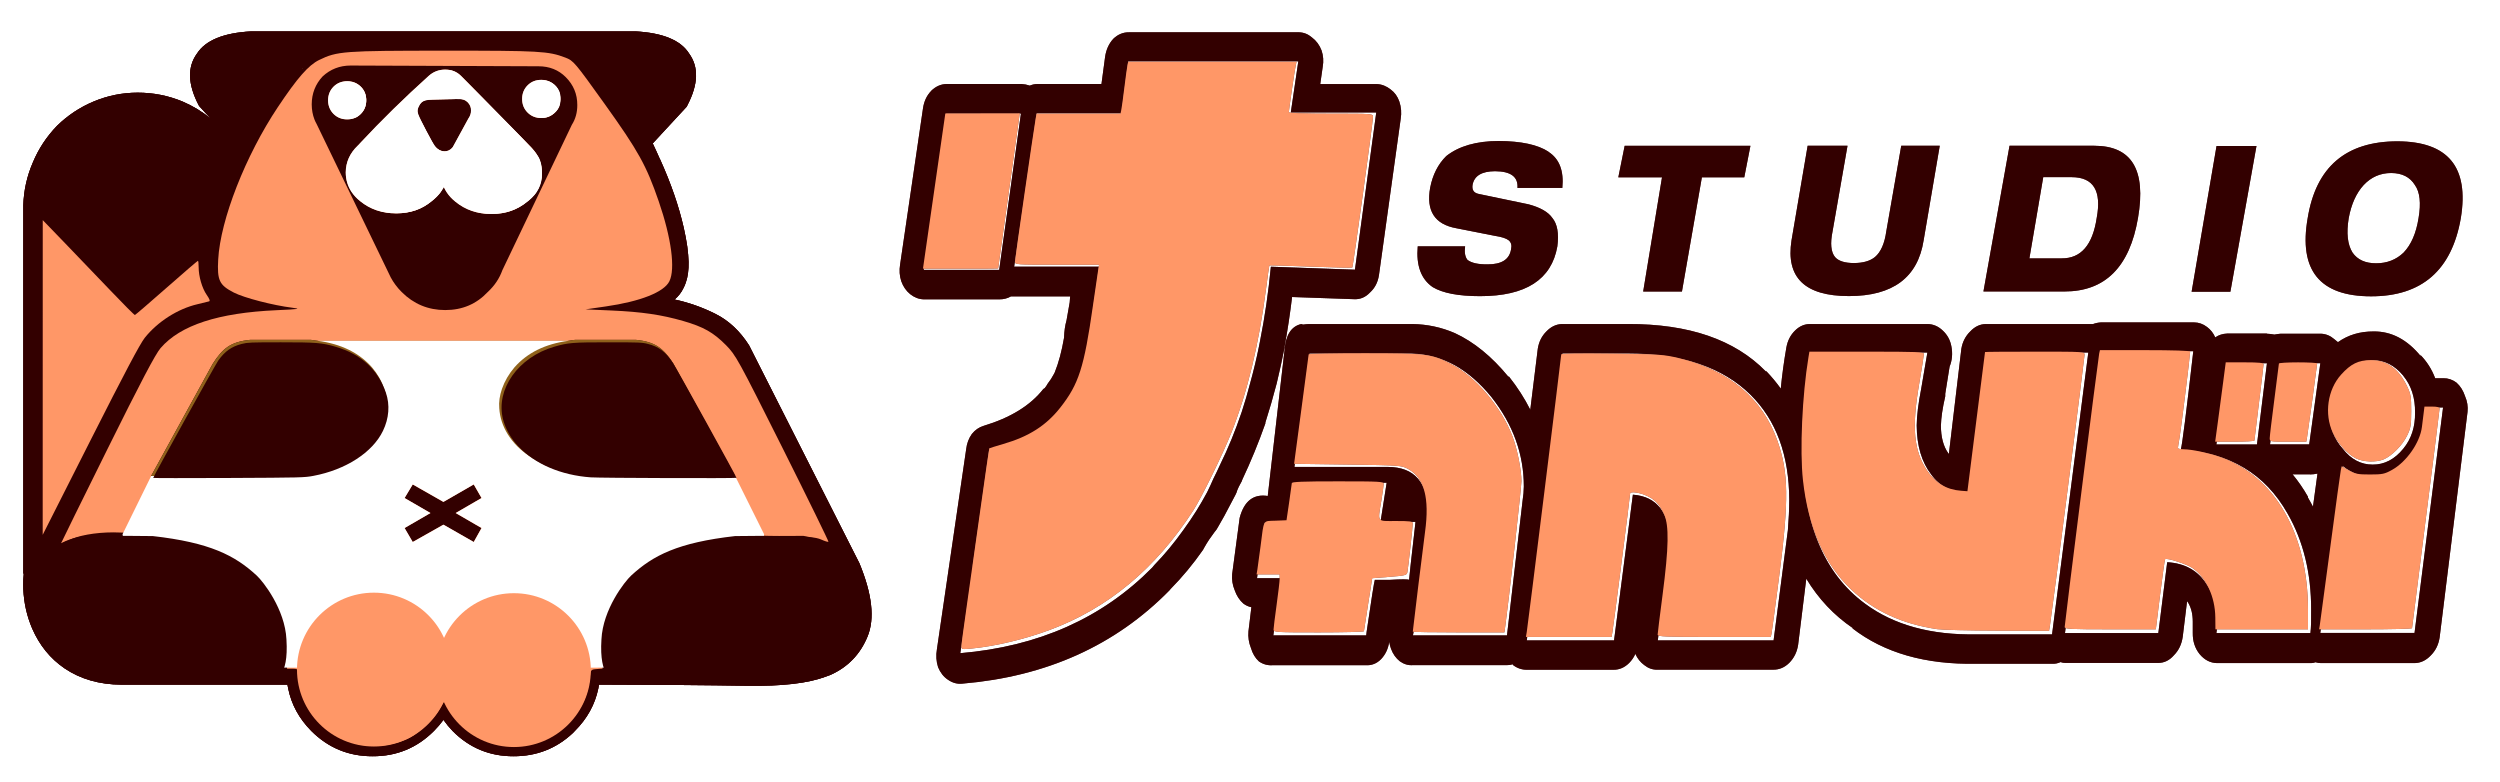 <?xml version="1.0" encoding="UTF-8" standalone="no"?>
<svg
   width="70.913mm"
   height="22.181mm"
   viewBox="0 0 70.913 22.181"
   version="1.1"
   id="svg61"
   xmlns="http://www.w3.org/2000/svg"
   xmlns:svg="http://www.w3.org/2000/svg"
   xmlns:rdf="http://www.w3.org/1999/02/22-rdf-syntax-ns#"
   xmlns:cc="http://creativecommons.org/ns#"
   xmlns:dc="http://purl.org/dc/elements/1.1/">
  <title
     id="title108">Logo Studio Tanuki</title>
  <defs
     id="defs55">
    <filter
       style="color-interpolation-filters:sRGB"
       id="filter1100"
       x="-0.028"
       width="1.057"
       y="-0.033"
       height="1.067">
      <feGaussianBlur
         stdDeviation="0.286"
         id="feGaussianBlur1102" />
    </filter>
    <filter
       style="color-interpolation-filters:sRGB"
       id="filter1104"
       x="-0.022"
       width="1.043"
       y="-0.052"
       height="1.105">
      <feGaussianBlur
         stdDeviation="0.403"
         id="feGaussianBlur1106" />
    </filter>
  </defs>
  <g
     id="g958"
     style="display:inline;filter:url(#filter1100);opacity:0.7"
     transform="translate(-81.045,-114.068)">
    <g
       id="g956"
       transform="matrix(1.003,0,0,1.003,0.448,-0.144)">
      <path
         fill="#330000"
         stroke="none"
         d="m 99.018,118.371 c -0.064,-0.147 -0.132,-0.295 -0.203,-0.445 l 0.952,-1.029 c 0.013,-0.015 0.022,-0.031 0.028,-0.049 0.31,-0.593 0.326,-1.081 0.049,-1.463 -0.236,-0.375 -0.74,-0.584 -1.512,-0.627 H 87.457 c -0.777,0.042 -1.287,0.251 -1.53,0.627 -0.277,0.382 -0.261,0.87 0.049,1.463 0.011,0.019 0.023,0.035 0.038,0.049 l 0.298,0.326 c -0.238,-0.196 -0.502,-0.356 -0.791,-0.48 -0.404,-0.168 -0.827,-0.252 -1.271,-0.252 -0.433,1.7e-4 -0.85,0.084 -1.25,0.252 -0.386,0.162 -0.729,0.39 -1.029,0.683 -0.295,0.304 -0.524,0.651 -0.686,1.04 -0.168,0.387 -0.258,0.792 -0.27,1.215 v 10.392 c 0.004,0.011 0.008,0.022 0.011,0.032 v 0.018 c -0.004,0.045 -0.007,0.091 -0.011,0.137 -0.003,0.092 -0.003,0.182 0,0.27 0.017,0.394 0.101,0.766 0.252,1.117 0.208,0.476 0.512,0.85 0.914,1.124 0.451,0.305 0.987,0.459 1.607,0.462 1.434,0.001 2.947,0.001 4.536,0 0.028,0.001 0.082,0.001 0.161,0 0.007,0.037 0.014,0.073 0.021,0.109 0.092,0.454 0.311,0.854 0.655,1.201 0.479,0.478 1.056,0.716 1.733,0.714 0.678,0.002 1.255,-0.236 1.733,-0.714 0.1,-0.1 0.19,-0.205 0.27,-0.315 0.077,0.11 0.163,0.215 0.259,0.315 0.475,0.478 1.049,0.716 1.722,0.714 0.651,0.001 1.21,-0.217 1.677,-0.655 0.019,-0.019 0.038,-0.039 0.056,-0.059 0.348,-0.346 0.57,-0.746 0.665,-1.201 0.007,-0.035 0.013,-0.071 0.018,-0.109 0.082,0.001 0.137,0.001 0.165,0 1.593,0.003 2.931,0.013 4.015,0.032 0.998,0.015 1.746,-0.072 2.244,-0.263 0.043,-0.013 0.084,-0.028 0.123,-0.045 0.494,-0.222 0.844,-0.585 1.05,-1.089 0.208,-0.503 0.131,-1.193 -0.231,-2.069 l -3.119,-6.16 c -0.255,-0.402 -0.569,-0.697 -0.942,-0.886 -0.373,-0.189 -0.762,-0.326 -1.166,-0.413 0.108,-0.091 0.191,-0.197 0.249,-0.319 0.027,-0.051 0.051,-0.105 0.07,-0.165 0.056,-0.16 0.082,-0.352 0.077,-0.578 -0.003,-0.129 -0.016,-0.276 -0.038,-0.441 -0.023,-0.158 -0.055,-0.332 -0.098,-0.522 -0.139,-0.613 -0.363,-1.261 -0.672,-1.943"
         id="path952"
         style="stroke-width:0.07" />
      <path
         fill="#ac8d60"
         stroke="none"
         d="m 88.91,115.82 -0.007,-0.011 v 0.011 z"
         id="path954"
         style="stroke-width:0.07" />
    </g>
  </g>
  <g
     id="layer1"
     transform="translate(-81.045,-114.068)"
     style="display:inline">
    <g
       id="g233"
       transform="matrix(1.003,0,0,1.003,0.448,-0.144)">
      <path
         fill="#330000"
         stroke="none"
         d="m 99.018,118.371 c -0.064,-0.147 -0.132,-0.295 -0.203,-0.445 l 0.952,-1.029 c 0.013,-0.015 0.022,-0.031 0.028,-0.049 0.31,-0.593 0.326,-1.081 0.049,-1.463 -0.236,-0.375 -0.74,-0.584 -1.512,-0.627 H 87.457 c -0.777,0.042 -1.287,0.251 -1.53,0.627 -0.277,0.382 -0.261,0.87 0.049,1.463 0.011,0.019 0.023,0.035 0.038,0.049 l 0.298,0.326 c -0.238,-0.196 -0.502,-0.356 -0.791,-0.48 -0.404,-0.168 -0.827,-0.252 -1.271,-0.252 -0.433,1.7e-4 -0.85,0.084 -1.25,0.252 -0.386,0.162 -0.729,0.39 -1.029,0.683 -0.295,0.304 -0.524,0.651 -0.686,1.04 -0.168,0.387 -0.258,0.792 -0.27,1.215 v 10.392 c 0.004,0.011 0.008,0.022 0.011,0.032 v 0.018 c -0.004,0.045 -0.007,0.091 -0.011,0.137 -0.003,0.092 -0.003,0.182 0,0.27 0.017,0.394 0.101,0.766 0.252,1.117 0.208,0.476 0.512,0.85 0.914,1.124 0.451,0.305 0.987,0.459 1.607,0.462 1.434,0.001 2.947,0.001 4.536,0 0.028,0.001 0.082,0.001 0.161,0 0.007,0.037 0.014,0.073 0.021,0.109 0.092,0.454 0.311,0.854 0.655,1.201 0.479,0.478 1.056,0.716 1.733,0.714 0.678,0.002 1.255,-0.236 1.733,-0.714 0.1,-0.1 0.19,-0.205 0.27,-0.315 0.077,0.11 0.163,0.215 0.259,0.315 0.475,0.478 1.049,0.716 1.722,0.714 0.651,0.001 1.21,-0.217 1.677,-0.655 0.019,-0.019 0.038,-0.039 0.056,-0.059 0.348,-0.346 0.57,-0.746 0.665,-1.201 0.007,-0.035 0.013,-0.071 0.018,-0.109 0.082,0.001 0.137,0.001 0.165,0 1.593,0.003 2.931,0.013 4.015,0.032 0.998,0.015 1.746,-0.072 2.244,-0.263 0.043,-0.013 0.084,-0.028 0.123,-0.045 0.494,-0.222 0.844,-0.585 1.05,-1.089 0.208,-0.503 0.131,-1.193 -0.231,-2.069 l -3.119,-6.16 c -0.255,-0.402 -0.569,-0.697 -0.942,-0.886 -0.373,-0.189 -0.762,-0.326 -1.166,-0.413 0.108,-0.091 0.191,-0.197 0.249,-0.319 0.027,-0.051 0.051,-0.105 0.07,-0.165 0.056,-0.16 0.082,-0.352 0.077,-0.578 -0.003,-0.129 -0.016,-0.276 -0.038,-0.441 -0.023,-0.158 -0.055,-0.332 -0.098,-0.522 -0.139,-0.613 -0.363,-1.261 -0.672,-1.943"
         id="path191"
         style="stroke-width:0.07" />
      <path
         fill="#ac8d60"
         stroke="none"
         d="m 88.91,115.82 -0.007,-0.011 v 0.011 z"
         id="path197"
         style="stroke-width:0.07" />
    </g>
  </g>
  <g
     id="g1031"
     transform="translate(-81.045,-114.068)"
     style="display:inline">
    <g
       id="g1025"
       transform="matrix(1.003,0,0,1.003,0.448,-0.144)">
      <path
         fill="#330000"
         stroke="none"
         d="m 99.018,118.371 c -0.064,-0.147 -0.132,-0.295 -0.203,-0.445 l 0.952,-1.029 c 0.013,-0.015 0.022,-0.031 0.028,-0.049 0.31,-0.593 0.326,-1.081 0.049,-1.463 -0.236,-0.375 -0.74,-0.584 -1.512,-0.627 H 87.457 c -0.777,0.042 -1.287,0.251 -1.53,0.627 -0.277,0.382 -0.261,0.87 0.049,1.463 0.011,0.019 0.023,0.035 0.038,0.049 l 0.298,0.326 c -0.238,-0.196 -0.502,-0.356 -0.791,-0.48 -0.404,-0.168 -0.827,-0.252 -1.271,-0.252 -0.433,1.7e-4 -0.85,0.084 -1.25,0.252 -0.386,0.162 -0.729,0.39 -1.029,0.683 -0.295,0.304 -0.524,0.651 -0.686,1.04 -0.168,0.387 -0.258,0.792 -0.27,1.215 v 10.392 c 0.004,0.011 0.008,0.022 0.011,0.032 v 0.018 c -0.004,0.045 -0.007,0.091 -0.011,0.137 -0.003,0.092 -0.003,0.182 0,0.27 0.017,0.394 0.101,0.766 0.252,1.117 0.208,0.476 0.512,0.85 0.914,1.124 0.451,0.305 0.987,0.459 1.607,0.462 1.434,0.001 2.947,0.001 4.536,0 0.028,0.001 0.082,0.001 0.161,0 0.007,0.037 0.014,0.073 0.021,0.109 0.092,0.454 0.311,0.854 0.655,1.201 0.479,0.478 1.056,0.716 1.733,0.714 0.678,0.002 1.255,-0.236 1.733,-0.714 0.1,-0.1 0.19,-0.205 0.27,-0.315 0.077,0.11 0.163,0.215 0.259,0.315 0.475,0.478 1.049,0.716 1.722,0.714 0.651,0.001 1.21,-0.217 1.677,-0.655 0.019,-0.019 0.038,-0.039 0.056,-0.059 0.348,-0.346 0.57,-0.746 0.665,-1.201 0.007,-0.035 0.013,-0.071 0.018,-0.109 0.082,0.001 0.137,0.001 0.165,0 1.593,0.003 2.931,0.013 4.015,0.032 0.998,0.015 1.746,-0.072 2.244,-0.263 0.043,-0.013 0.084,-0.028 0.123,-0.045 0.494,-0.222 0.844,-0.585 1.05,-1.089 0.208,-0.503 0.131,-1.193 -0.231,-2.069 l -3.119,-6.16 c -0.255,-0.402 -0.569,-0.697 -0.942,-0.886 -0.373,-0.189 -0.762,-0.326 -1.166,-0.413 0.108,-0.091 0.191,-0.197 0.249,-0.319 0.027,-0.051 0.051,-0.105 0.07,-0.165 0.056,-0.16 0.082,-0.352 0.077,-0.578 -0.003,-0.129 -0.016,-0.276 -0.038,-0.441 -0.023,-0.158 -0.055,-0.332 -0.098,-0.522 -0.139,-0.613 -0.363,-1.261 -0.672,-1.943 m -0.714,-0.385 c 0.007,0.013 0.014,0.026 0.021,0.038 0.01,0.015 0.019,0.03 0.028,0.045 v 0.011 c 0.081,0.163 0.158,0.324 0.231,0.483 0.292,0.655 0.503,1.277 0.634,1.866 0.039,0.176 0.068,0.337 0.087,0.483 0.005,0.04 0.009,0.078 0.011,0.116 0.012,0.068 0.021,0.133 0.028,0.193 0.002,0.026 0.002,0.052 0,0.077 0.004,0.054 0.004,0.105 0,0.154 -0.009,0.136 -0.038,0.252 -0.088,0.347 -0.064,0.119 -0.167,0.215 -0.308,0.287 -0.191,0.11 -0.409,0.194 -0.655,0.252 -0.247,0.063 -0.411,0.104 -0.49,0.122 -0.076,0.016 -0.377,0.055 -0.903,0.116 0.928,-0.026 1.743,0.045 2.443,0.214 0.297,0.068 0.575,0.158 0.837,0.27 l 0.231,0.123 c 0.018,0.014 0.034,0.027 0.049,0.038 h 0.011 c 0.278,0.186 0.515,0.437 0.711,0.753 h 0.011 c 0.921,1.82 1.64,3.248 2.156,4.284 0.139,0.274 0.262,0.518 0.368,0.732 0.056,0.111 0.107,0.213 0.154,0.308 -0.05,-0.036 -0.101,-0.068 -0.154,-0.098 -0.303,-0.172 -0.653,-0.245 -1.05,-0.221 h -0.704 -0.704 c -1.63,0.129 -2.743,0.601 -3.339,1.414 -0.54,0.743 -0.716,1.53 -0.529,2.359 h -0.308 c -0.02,6.7e-4 -0.04,0.004 -0.059,0.011 0.001,0.203 -0.024,0.395 -0.077,0.578 -2.47e-4,0.016 -0.003,0.031 -0.007,0.045 -0.079,0.26 -0.207,0.498 -0.385,0.714 -0.053,0.067 -0.112,0.131 -0.175,0.193 -0.417,0.42 -0.924,0.629 -1.519,0.627 -0.597,0.003 -1.107,-0.206 -1.53,-0.627 -0.192,-0.196 -0.34,-0.411 -0.445,-0.644 -0.105,0.233 -0.256,0.448 -0.452,0.644 -0.419,0.42 -0.926,0.629 -1.523,0.627 -0.596,0.003 -1.106,-0.206 -1.53,-0.627 -0.278,-0.279 -0.463,-0.596 -0.557,-0.952 -0.051,-0.182 -0.076,-0.375 -0.077,-0.578 v -0.011 c -0.016,-6.7e-4 -0.032,-6.7e-4 -0.049,0 h -0.319 c 0.301,-2.816 -4.543,-4.785 -6.447,-3.455 0.886,-1.774 1.772,-3.548 2.657,-5.324 0.199,-0.316 0.439,-0.567 0.721,-0.753 0.092,-0.06 0.187,-0.114 0.287,-0.161 0.883,-0.379 1.968,-0.543 3.255,-0.494 -0.51,-0.052 -0.802,-0.087 -0.875,-0.105 -0.075,-0.019 -0.236,-0.06 -0.483,-0.122 -0.247,-0.058 -0.468,-0.142 -0.665,-0.252 -0.143,-0.071 -0.248,-0.167 -0.315,-0.287 -0.06,-0.129 -0.085,-0.296 -0.077,-0.501 0.002,-0.082 0.008,-0.172 0.018,-0.27 0.003,-0.037 0.007,-0.076 0.011,-0.116 0.023,-0.146 0.055,-0.307 0.095,-0.483 0.131,-0.587 0.34,-1.206 0.627,-1.859 v -0.007 c 0.077,-0.159 0.158,-0.32 0.242,-0.483 v -0.011 c 0.009,-0.022 0.019,-0.044 0.028,-0.067 0.009,-0.008 0.016,-0.017 0.021,-0.028 0.431,-0.845 0.908,-1.564 1.432,-2.156 h -0.007 v -0.011 c 0.139,-0.163 0.35,-0.297 0.634,-0.403 0.29,-0.106 0.582,-0.157 0.875,-0.154 h 0.175 c 0.02,-0.002 0.039,-0.005 0.056,-0.011 l 4.718,0.011 c 0.294,-0.003 0.586,0.048 0.875,0.154 0.119,0.043 0.225,0.091 0.319,0.144 m -9.587,2.377 v 0.011 c -0.025,-0.029 -0.051,-0.058 -0.077,-0.087 l 0.077,0.077 m -1.001,3.178 c -0.004,0.061 -0.008,0.118 -0.011,0.172 -0.005,0.304 0.043,0.552 0.144,0.742 0.064,0.121 0.151,0.227 0.263,0.319 -0.371,0.059 -0.691,0.152 -0.963,0.277 -0.311,0.147 -0.588,0.349 -0.83,0.606 -0.139,0.149 -0.268,0.316 -0.385,0.501 -0.003,0.011 -0.006,0.022 -0.011,0.032 -0.89,1.772 -1.781,3.543 -2.674,5.313 v -9.097 l 2.636,2.744 1.831,-1.607"
         id="path1021"
         style="stroke-width:0.07" />
      <path
         fill="#ac8d60"
         stroke="none"
         d="m 88.91,115.82 -0.007,-0.011 v 0.011 z"
         id="path1023"
         style="stroke-width:0.07" />
    </g>
    <path
       style="opacity:0.999;fill:#ff9767;fill-opacity:1;stroke:none;stroke-width:0.071;stroke-linecap:round;paint-order:stroke markers fill"
       d="m 1.973,36.896 0.003,-16.843 2.384,2.466 c 1.311,1.356 3.508,3.646 4.882,5.088 1.374,1.442 2.543,2.613 2.599,2.601 0.055,-0.012 1.579,-1.322 3.385,-2.912 1.806,-1.59 3.319,-2.89 3.361,-2.89 0.042,0 0.076,0.308 0.076,0.684 0,0.989 0.365,2.242 0.866,2.969 0.308,0.448 0.381,0.649 0.249,0.69 -0.102,0.032 -0.664,0.17 -1.249,0.306 -2.1,0.49 -4.257,1.866 -5.634,3.593 -0.503,0.631 -2.151,3.747 -5.813,10.985 L 1.97,53.739 Z"
       id="path1027"
       transform="matrix(0.265,0,0,0.265,81.734,114.998)" />
    <path
       style="opacity:0.999;fill:#ff9767;fill-opacity:1;stroke:none;stroke-width:0.09;stroke-linecap:round;paint-order:stroke markers fill"
       d="M 35.516,76.087 C 32.195,75.193 29.919,72.514 29.435,68.93 29.324,68.105 29.298,68.073 28.727,68.073 H 28.133 L 28.024,66.655 C 27.826,64.081 26.679,61.796 24.481,59.59 20.797,55.894 14.858,53.465 9.533,53.474 c -1.969,0.004 -3.785,0.335 -4.87,0.888 -0.407,0.208 -0.74,0.347 -0.74,0.309 0,-0.038 2.228,-4.562 4.951,-10.054 3.581,-7.222 5.163,-10.231 5.717,-10.871 2.12,-2.45 6.164,-3.771 12.406,-4.052 2.426,-0.109 2.652,-0.144 1.713,-0.26 -2.082,-0.257 -5.18,-1.061 -6.285,-1.63 -1.555,-0.801 -1.792,-1.303 -1.669,-3.539 0.234,-4.258 2.919,-11.116 6.389,-16.315 2.078,-3.114 3.276,-4.482 4.411,-5.037 1.928,-0.943 2.627,-0.995 13.39,-0.999 10.197,-0.003 11.165,0.052 12.958,0.737 0.886,0.339 1.003,0.477 4.234,4.987 3.591,5.014 4.444,6.551 5.77,10.395 1.358,3.937 1.798,7.257 1.138,8.573 -0.581,1.158 -3.098,2.152 -6.805,2.686 l -2.163,0.312 2.794,0.123 c 3.206,0.141 5.366,0.458 7.663,1.124 2.165,0.627 3.209,1.215 4.545,2.556 1.078,1.082 1.314,1.511 6.096,11.064 2.736,5.466 4.941,9.971 4.901,10.012 -0.041,0.041 -0.39,-0.067 -0.777,-0.24 -0.583,-0.26 -1.393,-0.325 -4.728,-0.378 -4.372,-0.07 -6.101,0.083 -8.955,0.791 -2.766,0.686 -4.931,1.836 -6.583,3.493 -2.314,2.322 -3.34,4.927 -3.211,8.147 l 0.071,1.759 -0.637,0.054 c -0.634,0.053 -0.637,0.058 -0.749,1.093 -0.212,1.974 -1.023,3.521 -2.635,5.028 -2.5,2.338 -6.195,2.784 -9.256,1.118 -1.085,-0.591 -2.534,-2.028 -3.078,-3.054 -0.232,-0.438 -0.463,-0.796 -0.513,-0.796 -0.05,0 -0.283,0.362 -0.517,0.804 -0.52,0.98 -2.203,2.618 -3.226,3.14 -1.747,0.891 -3.94,1.136 -5.766,0.645 z"
       id="path1029"
       transform="matrix(0.265,0,0,0.265,81.734,114.998)" />
  </g>
  <g
     id="g1193"
     transform="translate(-81.045,-114.068)"
     style="display:inline">
    <g
       id="g1191"
       transform="matrix(1.003,0,0,1.003,0.448,-0.144)">
      <path
         fill="#330000"
         stroke="none"
         d="m 89.344,123.51 c -0.062,-0.011 -0.126,-0.02 -0.193,-0.028 h -1.722 c -0.263,0.024 -0.472,0.088 -0.627,0.193 -0.145,0.094 -0.289,0.258 -0.434,0.49 l -1.74,3.168 h 3.878 c 0.765,-0.002 1.416,-0.192 1.953,-0.571 0.256,-0.17 0.458,-0.368 0.606,-0.595 0.149,-0.237 0.229,-0.488 0.242,-0.753 0.013,-0.17 -0.016,-0.352 -0.088,-0.546 -0.073,-0.22 -0.189,-0.423 -0.347,-0.609 -0.365,-0.412 -0.875,-0.662 -1.53,-0.749 m 4.631,4.445 -0.221,-0.385 -0.858,0.494 -0.868,-0.494 -0.231,0.385 0.732,0.424 -0.732,0.424 0.231,0.396 0.868,-0.49 0.858,0.49 0.221,-0.396 -0.732,-0.424 0.732,-0.424 m 2.58,-4.466 c -0.043,0.007 -0.085,0.014 -0.126,0.021 -0.651,0.087 -1.158,0.337 -1.523,0.749 -0.158,0.186 -0.276,0.389 -0.354,0.609 -0.067,0.194 -0.092,0.376 -0.077,0.546 0.016,0.264 0.099,0.515 0.249,0.753 0.143,0.227 0.339,0.425 0.588,0.595 0.363,0.254 0.777,0.421 1.243,0.501 0.228,0.046 0.468,0.069 0.721,0.07 h 3.868 l -1.74,-3.168 c -0.144,-0.233 -0.288,-0.396 -0.434,-0.49 -0.153,-0.104 -0.362,-0.168 -0.627,-0.193 h -1.722 c -0.022,0.003 -0.044,0.005 -0.067,0.007"
         id="path1183"
         style="stroke-width:0.07" />
      <path
         fill="#8f611b"
         stroke="none"
         d="m 84.629,127.332 1.74,-3.168 c 0.145,-0.233 0.29,-0.396 0.434,-0.49 0.154,-0.104 0.363,-0.168 0.627,-0.193 h 1.722 c 0.067,0.008 0.131,0.017 0.193,0.028 h 7.084 c 0.041,-0.007 0.083,-0.014 0.126,-0.021 0.022,-0.002 0.044,-0.004 0.067,-0.007 h 1.722 c 0.265,0.024 0.473,0.088 0.627,0.193 0.146,0.094 0.29,0.258 0.434,0.49 l 1.74,3.168"
         id="path1185"
         style="stroke-width:0.07" />
      <path
         fill="#ac8d60"
         stroke="none"
         d="m 88.91,115.82 -0.007,-0.011 v 0.011 z"
         id="path1187"
         style="stroke-width:0.07" />
      <path
         fill="#ffffff"
         stroke="none"
         d="m 94.724,126.166 c -0.149,-0.237 -0.232,-0.488 -0.249,-0.753 -0.015,-0.17 0.01,-0.352 0.077,-0.546 0.077,-0.22 0.195,-0.423 0.354,-0.609 0.364,-0.412 0.872,-0.662 1.523,-0.749 h -7.084 c 0.655,0.087 1.165,0.337 1.53,0.749 0.158,0.186 0.273,0.389 0.347,0.609 0.071,0.194 0.101,0.376 0.088,0.546 -0.012,0.264 -0.093,0.515 -0.242,0.753 -0.148,0.227 -0.349,0.425 -0.606,0.595 -0.537,0.378 -1.188,0.568 -1.953,0.571 h -3.878 l -0.809,1.645 c 0.381,2.754 1.436,3.809 4.561,3.773 3.204,0.036 6.369,0.036 9.01,-1e-5 2.369,0.036 4.479,0.036 4.571,-3.773 l -0.819,-1.645 h -3.868 c -0.253,-6.7e-4 -0.493,-0.024 -0.721,-0.07 -0.465,-0.08 -0.879,-0.247 -1.243,-0.501 -0.249,-0.17 -0.445,-0.368 -0.588,-0.595 m -0.97,1.404 0.221,0.385 -0.732,0.424 0.732,0.424 -0.221,0.396 -0.858,-0.49 -0.868,0.49 -0.231,-0.396 0.732,-0.424 -0.732,-0.424 0.231,-0.385 0.868,0.494 0.858,-0.494"
         id="path1189"
         style="stroke-width:0.07" />
    </g>
    <path
       style="fill:#330000;fill-opacity:1;stroke-width:0.046;stroke-miterlimit:4;stroke-dasharray:none;paint-order:markers stroke fill"
       d="m 13.8,47.645 c 0,-0.13 6.64,-12.108 6.963,-12.561 0.712,-0.998 1.423,-1.501 2.518,-1.781 0.623,-0.159 0.96,-0.173 4.192,-0.173 3.79,3.75e-4 4.365,0.047 5.847,0.477 2.74,0.794 4.536,2.438 5.39,4.935 0.441,1.29 0.329,2.733 -0.318,4.07 -1.117,2.311 -3.985,4.164 -7.458,4.817 -0.954,0.18 -1.254,0.187 -9.061,0.224 -4.441,0.021 -8.075,0.018 -8.075,-0.007 z"
       id="path1195"
       transform="matrix(0.265,0,0,0.265,81.734,114.998)" />
    <path
       style="fill:#330000;fill-opacity:1;stroke-width:0.046;stroke-miterlimit:4;stroke-dasharray:none;paint-order:markers stroke fill"
       d="m 60.637,47.586 c -3.192,-0.23 -5.957,-1.414 -7.769,-3.329 -0.783,-0.827 -1.371,-1.875 -1.628,-2.901 -0.802,-3.197 1.631,-6.634 5.487,-7.753 1.491,-0.433 1.979,-0.472 5.789,-0.473 3.276,-2.54e-4 3.612,0.013 4.236,0.173 1.173,0.3 1.885,0.838 2.675,2.023 0.396,0.594 6.807,12.188 6.807,12.31 0,0.068 -14.603,0.022 -15.595,-0.05 z"
       id="path1197"
       transform="matrix(0.265,0,0,0.265,81.734,114.998)" />
  </g>
  <g
     id="g995"
     transform="translate(-81.045,-114.068)"
     style="display:inline">
    <path
       style="fill:#330000;fill-opacity:1;stroke:none;stroke-width:0.265px;stroke-linecap:butt;stroke-linejoin:miter;stroke-opacity:1"
       d="m 101.901,129.274 c 1.316,-0.015 0.577,0.004 1.933,-0.006 0.896,0.151 1.032,0.553 1.032,0.553 0,0 0.733,0.859 0.718,1.548 -0.012,0.555 -0.377,1.109 -0.812,1.454 -0.359,0.285 -1.322,0.378 -1.322,0.378 0,0 -4.431,0.008 -5.202,-0.019 -0.094,-0.149 -0.178,-0.427 -0.143,-0.977 0.041,-0.854 0.659,-1.642 0.845,-1.813 0.618,-0.569 1.322,-0.935 2.952,-1.119 z"
       id="path997" />
    <path
       style="fill:#330000;fill-opacity:1;stroke:none;stroke-width:0.265px;stroke-linecap:butt;stroke-linejoin:miter;stroke-opacity:1"
       d="m 85.374,129.274 c -1.316,-0.015 -0.577,0.004 -1.933,-0.006 -0.896,0.151 -1.032,0.553 -1.032,0.553 0,0 -0.412,0.868 -0.237,1.535 0.146,0.555 0.337,0.922 0.718,1.28 0.334,0.313 0.935,0.565 0.935,0.565 0,0 4.431,0.008 5.202,-0.019 0.094,-0.149 0.178,-0.427 0.143,-0.977 -0.041,-0.854 -0.659,-1.642 -0.845,-1.813 -0.618,-0.569 -1.322,-0.935 -2.952,-1.119 z"
       id="path1001" />
  </g>
  <g
     id="layer3"
     style="display:inline"
     transform="translate(0.689,0.93)">
    <circle
       style="fill:#ff9767;fill-opacity:1;stroke:none;stroke-width:0.145;stroke-miterlimit:4;stroke-dasharray:none;paint-order:markers stroke fill"
       id="path1200"
       cx="9.917"
       cy="18.063"
       r="2.182" />
    <circle
       style="opacity:0.999;fill:#ff9767;fill-opacity:1;stroke-width:0.145;stroke-miterlimit:4;stroke-dasharray:none;paint-order:markers stroke fill"
       id="circle981"
       cx="13.888"
       cy="18.078"
       r="2.182" />
  </g>
  <g
     id="g1166"
     transform="translate(-81.045,-114.068)"
     style="display:inline">
    <path
       fill="#330000"
       stroke="none"
       d="m 97.652,116.063 0.011,0.011 m -0.569,0.183 c -0.206,-0.206 -0.464,-0.309 -0.773,-0.309 l -5.331,-0.021 c -0.309,0.001 -0.574,0.104 -0.794,0.309 -0.205,0.22 -0.308,0.485 -0.309,0.794 0.001,0.154 0.027,0.296 0.077,0.425 0.017,0.044 0.037,0.086 0.06,0.126 l 2.104,4.355 c 0.081,0.151 0.184,0.289 0.309,0.414 0.343,0.343 0.755,0.513 1.236,0.513 0.484,6.7e-4 0.886,-0.17 1.208,-0.513 0.193,-0.179 0.331,-0.385 0.414,-0.618 l 1.97,-4.123 c 0.104,-0.163 0.156,-0.351 0.155,-0.562 0.001,-0.308 -0.108,-0.571 -0.327,-0.79 m -0.695,0.077 c 0.155,0 0.283,0.051 0.386,0.155 0.103,0.103 0.155,0.232 0.155,0.386 0,0.155 -0.052,0.283 -0.155,0.386 -0.103,0.103 -0.232,0.155 -0.386,0.155 -0.155,0 -0.283,-0.051 -0.386,-0.155 -0.103,-0.103 -0.155,-0.232 -0.155,-0.386 0,-0.155 0.052,-0.283 0.155,-0.386 0.103,-0.103 0.232,-0.155 0.386,-0.155 m 0.018,2.644 c 8.69e-4,0.163 -0.034,0.311 -0.105,0.446 -0.021,0.04 -0.043,0.078 -0.067,0.116 -0.067,0.09 -0.152,0.173 -0.253,0.249 -0.269,0.233 -0.604,0.349 -1.004,0.348 -0.398,10e-4 -0.739,-0.115 -1.022,-0.348 -0.099,-0.079 -0.18,-0.166 -0.242,-0.26 -0.024,-0.036 -0.047,-0.075 -0.067,-0.116 l -0.028,-0.056 c -0.005,0.016 -0.012,0.032 -0.021,0.046 -0.019,0.04 -0.042,0.078 -0.067,0.116 -0.066,0.09 -0.151,0.175 -0.253,0.253 -0.269,0.232 -0.604,0.348 -1.004,0.348 -0.398,0 -0.739,-0.116 -1.022,-0.348 -0.099,-0.08 -0.18,-0.167 -0.242,-0.26 -0.109,-0.164 -0.164,-0.347 -0.165,-0.551 0.002,-0.292 0.115,-0.546 0.341,-0.762 0.011,-0.013 0.024,-0.026 0.039,-0.039 0.008,-0.01 0.017,-0.021 0.028,-0.032 0.605,-0.649 1.255,-1.286 1.949,-1.91 0.13,-0.116 0.284,-0.174 0.464,-0.176 0.181,10e-4 0.33,0.06 0.446,0.176 l 2.009,2.047 c 0.193,0.208 0.289,0.446 0.288,0.713 m -5.911,-2.451 c 0.104,-0.103 0.233,-0.155 0.386,-0.155 0.156,0 0.284,0.051 0.386,0.155 0.104,0.103 0.156,0.232 0.155,0.386 0.001,0.155 -0.05,0.283 -0.155,0.386 -0.102,0.103 -0.231,0.155 -0.386,0.155 -0.153,0 -0.282,-0.051 -0.386,-0.155 -0.102,-0.103 -0.153,-0.232 -0.155,-0.386 0.001,-0.155 0.053,-0.283 0.155,-0.386 m 3.807,0.443 c -0.064,-0.063 -0.142,-0.095 -0.232,-0.095 l -0.871,0.018 c -0.089,0.001 -0.166,0.034 -0.232,0.098 -0.063,0.064 -0.095,0.142 -0.095,0.232 0,0.054 0.013,0.102 0.039,0.144 v 0.011 l 0.365,0.695 c 0.034,0.071 0.072,0.128 0.116,0.172 0.078,0.079 0.163,0.117 0.253,0.116 0.09,0.001 0.167,-0.037 0.232,-0.116 l 0.443,-0.811 c 0.053,-0.072 0.078,-0.15 0.077,-0.232 0.001,-0.089 -0.03,-0.166 -0.095,-0.232"
       id="path1156"
       style="stroke-width:0.07" />
    <path
       fill="#ac8d60"
       stroke="none"
       d="m 89.655,116.063 -0.007,-0.011 v 0.011 z"
       id="path1160"
       style="stroke-width:0.07" />
    <path
       fill="#ffffff"
       stroke="none"
       d="m 90.891,116.372 c -0.153,0 -0.282,0.051 -0.386,0.155 -0.102,0.103 -0.153,0.232 -0.155,0.386 0.001,0.155 0.053,0.283 0.155,0.386 0.104,0.103 0.233,0.155 0.386,0.155 0.156,0 0.284,-0.051 0.386,-0.155 0.104,-0.103 0.156,-0.232 0.155,-0.386 0.001,-0.155 -0.05,-0.283 -0.155,-0.386 -0.102,-0.103 -0.231,-0.155 -0.386,-0.155 m 5.419,3.052 c 0.071,-0.135 0.106,-0.283 0.105,-0.446 0.001,-0.267 -0.095,-0.505 -0.288,-0.713 l -2.009,-2.047 c -0.116,-0.116 -0.265,-0.174 -0.446,-0.176 -0.179,0.001 -0.334,0.06 -0.464,0.176 -0.694,0.625 -1.344,1.261 -1.949,1.91 -0.011,0.011 -0.02,0.022 -0.028,0.032 -0.015,0.013 -0.028,0.026 -0.039,0.039 -0.226,0.216 -0.339,0.47 -0.341,0.762 0.002,0.204 0.056,0.388 0.165,0.551 0.062,0.093 0.143,0.18 0.242,0.26 0.283,0.232 0.624,0.348 1.022,0.348 0.4,0 0.735,-0.116 1.004,-0.348 0.102,-0.078 0.186,-0.162 0.253,-0.253 0.025,-0.037 0.047,-0.076 0.067,-0.116 0.009,-0.014 0.016,-0.029 0.021,-0.046 0.01,0.02 0.019,0.039 0.028,0.056 0.02,0.041 0.042,0.079 0.067,0.116 0.062,0.094 0.143,0.181 0.242,0.26 0.283,0.233 0.624,0.349 1.022,0.348 0.4,10e-4 0.735,-0.115 1.004,-0.348 0.101,-0.076 0.185,-0.159 0.253,-0.249 0.024,-0.038 0.046,-0.076 0.067,-0.116 m -2.23,-2.55 c 0.09,0 0.167,0.032 0.232,0.095 0.064,0.066 0.096,0.143 0.095,0.232 0.001,0.082 -0.025,0.159 -0.077,0.232 l -0.443,0.811 c -0.064,0.078 -0.142,0.117 -0.232,0.116 -0.09,0.001 -0.174,-0.037 -0.253,-0.116 -0.044,-0.044 -0.082,-0.101 -0.116,-0.172 l -0.365,-0.695 v -0.011 c -0.026,-0.042 -0.039,-0.09 -0.039,-0.144 0,-0.09 0.032,-0.167 0.095,-0.232 0.066,-0.064 0.143,-0.097 0.232,-0.098 l 0.871,-0.018 m 2.704,-0.386 c -0.103,-0.103 -0.232,-0.155 -0.386,-0.155 -0.155,0 -0.283,0.051 -0.386,0.155 -0.103,0.103 -0.155,0.232 -0.155,0.386 0,0.155 0.052,0.283 0.155,0.386 0.103,0.103 0.232,0.155 0.386,0.155 0.155,0 0.283,-0.051 0.386,-0.155 0.103,-0.103 0.155,-0.232 0.155,-0.386 0,-0.155 -0.052,-0.283 -0.155,-0.386 z"
       id="path1162"
       style="stroke-width:0.07" />
    <path
       style="fill:#ffffff;fill-opacity:1;stroke-width:0.046;stroke-miterlimit:4;stroke-dasharray:none;paint-order:markers stroke fill"
       d="M 49.31,19.331 C 47.648,19.15 46.102,18.246 45.277,16.972 l -0.322,-0.498 -0.278,0.433 c -0.524,0.817 -1.684,1.698 -2.701,2.052 -2.751,0.957 -5.993,-0.128 -7.1,-2.375 -0.253,-0.514 -0.287,-0.671 -0.313,-1.447 -0.033,-0.995 0.118,-1.571 0.595,-2.264 0.644,-0.936 5.926,-6.215 8.163,-8.158 0.582,-0.505 1.097,-0.71 1.79,-0.71 1.01,0 1.044,0.025 3.83,2.842 6.057,6.126 6.075,6.146 6.344,7.052 0.072,0.243 0.131,0.765 0.131,1.159 0,1.203 -0.443,2.102 -1.444,2.929 -1.309,1.082 -2.887,1.538 -4.661,1.344 z m -3.678,-6.776 c 0.217,-0.147 0.53,-0.639 1.279,-2.007 C 47.773,8.97 47.902,8.682 47.908,8.318 47.914,7.865 47.756,7.576 47.327,7.257 47.097,7.086 46.995,7.08 45.081,7.108 c -2.329,0.034 -2.505,0.082 -2.843,0.78 -0.165,0.34 -0.176,0.432 -0.089,0.756 0.127,0.474 1.616,3.299 1.9,3.604 0.479,0.514 1.1,0.635 1.583,0.309 z"
       id="path1172"
       transform="matrix(0.265,0,0,0.265,81.734,114.998)" />
    <path
       style="fill:#ffffff;fill-opacity:1;stroke-width:0.046;stroke-miterlimit:4;stroke-dasharray:none;paint-order:markers stroke fill"
       d="M 33.723,9.04 C 33.009,8.7 32.641,8.075 32.641,7.201 c 0,-1.536 1.547,-2.437 2.953,-1.72 1.275,0.651 1.363,2.585 0.155,3.422 -0.314,0.218 -0.46,0.257 -1.023,0.278 -0.504,0.019 -0.737,-0.014 -1.003,-0.141 z"
       id="path1174"
       transform="matrix(0.265,0,0,0.265,81.734,114.998)" />
    <path
       style="fill:#ffffff;fill-opacity:1;stroke-width:0.046;stroke-miterlimit:4;stroke-dasharray:none;paint-order:markers stroke fill"
       d="M 54.77,8.984 C 53.973,8.7 53.513,8.105 53.446,7.272 53.407,6.794 53.434,6.637 53.621,6.229 c 0.705,-1.54 3,-1.512 3.651,0.046 0.183,0.437 0.169,1.239 -0.029,1.675 -0.302,0.666 -1.127,1.172 -1.888,1.16 -0.134,-0.002 -0.397,-0.059 -0.584,-0.125 z"
       id="path1176"
       transform="matrix(0.265,0,0,0.265,81.734,114.998)" />
  </g>
  <g
     id="g1078"
     transform="translate(-81.045,-114.068)"
     style="display:inline;filter:url(#filter1104);opacity:0.7">
    <g
       id="g1076"
       transform="matrix(1.836,0,0,2.215,-101.367,-160.376)"
       style="fill-rule:evenodd">
      <path
         fill="#330000"
         stroke="none"
         d="m 123.276,125.845 c -0.166,-0.09 -0.422,-0.135 -0.77,-0.137 -0.345,10e-4 -0.615,0.066 -0.809,0.193 -0.127,0.104 -0.21,0.239 -0.249,0.406 -0.064,0.295 0.07,0.468 0.403,0.518 l 0.599,0.098 c 0.103,0.013 0.173,0.032 0.21,0.056 0.04,0.027 0.052,0.065 0.038,0.116 -0.025,0.13 -0.146,0.194 -0.364,0.193 -0.141,0.001 -0.244,-0.017 -0.308,-0.056 -0.038,-0.038 -0.051,-0.097 -0.038,-0.175 h -0.732 c -0.026,0.245 0.051,0.419 0.231,0.522 0.154,0.077 0.398,0.116 0.732,0.116 0.706,-1e-5 1.104,-0.212 1.194,-0.637 0.026,-0.166 0,-0.287 -0.077,-0.364 -0.064,-0.077 -0.187,-0.135 -0.368,-0.175 l -0.77,-0.133 c -0.076,-0.013 -0.107,-0.051 -0.095,-0.116 0.026,-0.116 0.141,-0.174 0.347,-0.175 0.244,10e-4 0.359,0.072 0.347,0.214 h 0.693 c 0.026,-0.218 -0.045,-0.372 -0.214,-0.462 m 1.078,0.326 h 0.676 l -0.291,1.463 h 0.599 l 0.308,-1.463 h 0.655 l 0.095,-0.403 h -1.943 l -0.098,0.403 m -10.616,-1.106 c -0.069,0.059 -0.11,0.133 -0.126,0.221 l -0.354,2.002 c -0.015,0.074 -0.009,0.145 0.018,0.214 0.03,0.069 0.075,0.123 0.137,0.165 0.065,0.043 0.135,0.065 0.21,0.067 h 1.166 c 0.067,6.7e-4 0.127,-0.012 0.182,-0.038 0.017,-1.9e-4 0.033,-1.9e-4 0.049,0 h 0.865 c -0.003,0.026 -0.006,0.051 -0.007,0.077 -0.017,0.077 -0.034,0.154 -0.049,0.231 -0.023,0.066 -0.035,0.139 -0.038,0.221 -0.036,0.174 -0.084,0.322 -0.144,0.445 -0.003,0.007 -0.007,0.013 -0.011,0.018 -0.029,0.046 -0.062,0.088 -0.098,0.126 -0.013,0.02 -0.028,0.039 -0.045,0.056 -0.006,0.005 -0.013,0.008 -0.021,0.011 -0.2,0.212 -0.508,0.369 -0.924,0.473 -0.071,0.018 -0.131,0.052 -0.182,0.105 -0.048,0.056 -0.077,0.12 -0.087,0.193 l -0.452,2.562 c -0.017,0.08 -0.011,0.157 0.018,0.231 0.035,0.07 0.086,0.124 0.154,0.161 0.07,0.04 0.145,0.057 0.224,0.049 1.295,-0.091 2.361,-0.489 3.196,-1.194 0.007,-0.005 0.013,-0.011 0.018,-0.018 0.182,-0.153 0.349,-0.32 0.501,-0.501 0.008,-0.01 0.015,-0.021 0.021,-0.032 0.046,-0.068 0.098,-0.132 0.154,-0.193 0.022,-0.02 0.04,-0.042 0.056,-0.067 0.032,-0.047 0.065,-0.095 0.098,-0.143 0.056,-0.09 0.114,-0.18 0.172,-0.27 0.012,-0.019 0.022,-0.038 0.028,-0.059 0.015,-0.03 0.031,-0.059 0.049,-0.084 0.008,-0.011 0.015,-0.021 0.021,-0.032 l 0.007,-0.018 c 0.133,-0.234 0.252,-0.474 0.357,-0.721 v -0.011 c 0.063,-0.163 0.121,-0.33 0.175,-0.501 0.044,-0.151 0.085,-0.305 0.122,-0.462 v -0.011 c 0.046,-0.205 0.084,-0.416 0.116,-0.634 l 0.963,0.028 c 0.092,0.003 0.173,-0.026 0.242,-0.087 0.075,-0.057 0.12,-0.13 0.137,-0.221 l 0.336,-2.002 c 0.015,-0.076 0.008,-0.149 -0.021,-0.221 -0.027,-0.065 -0.072,-0.117 -0.133,-0.154 -0.065,-0.043 -0.136,-0.067 -0.214,-0.07 h -0.875 l 0.038,-0.221 c 0.016,-0.072 0.01,-0.142 -0.018,-0.21 -0.032,-0.069 -0.081,-0.124 -0.147,-0.165 -0.06,-0.043 -0.126,-0.065 -0.2,-0.067 h -2.629 c -0.09,-6.7e-4 -0.171,0.027 -0.242,0.084 -0.068,0.062 -0.11,0.139 -0.126,0.231 l -0.056,0.347 h -0.991 c -0.042,6.7e-4 -0.081,0.008 -0.116,0.021 -0.042,-0.012 -0.084,-0.019 -0.126,-0.021 h -1.155 c -0.091,5.1e-4 -0.171,0.03 -0.242,0.087 m -0.116,2.293 0.347,-2.002 h 1.155 l -0.336,2.002 h -1.166 m 0.837,3.329 c 0.059,-0.348 0.118,-0.695 0.175,-1.04 0.508,-0.082 0.877,-0.254 1.106,-0.518 0.081,-0.075 0.152,-0.165 0.214,-0.27 0.009,-0.016 0.018,-0.032 0.028,-0.049 0.078,-0.152 0.138,-0.336 0.182,-0.55 0.011,-0.046 0.021,-0.093 0.028,-0.144 0.022,-0.116 0.042,-0.231 0.059,-0.347 0.029,-0.151 0.054,-0.301 0.077,-0.452 h -1.309 l 0.347,-1.964 h 1.309 l 0.105,-0.665 h 2.629 l -0.116,0.655 h 1.32 l -0.329,2.013 -1.299,-0.038 c -0.038,0.329 -0.093,0.643 -0.165,0.942 -0.005,0.027 -0.011,0.053 -0.018,0.077 -0.04,0.163 -0.086,0.321 -0.137,0.473 -0.038,0.122 -0.08,0.241 -0.126,0.357 l -0.007,0.018 c -0.097,0.236 -0.206,0.458 -0.329,0.665 -0.034,0.062 -0.069,0.123 -0.105,0.182 -0.031,0.06 -0.064,0.118 -0.098,0.175 -0.051,0.079 -0.105,0.156 -0.161,0.231 -0.065,0.086 -0.133,0.169 -0.203,0.249 -0.141,0.164 -0.291,0.315 -0.452,0.452 -0.011,0.011 -0.022,0.022 -0.032,0.032 -0.769,0.646 -1.757,1.011 -2.965,1.096 0.064,-0.368 0.128,-0.733 0.193,-1.096 -2.8e-4,-0.01 -2.8e-4,-0.02 0,-0.032 0.027,-0.15 0.052,-0.3 0.077,-0.452 m 13.437,-4.918 h -0.616 l -0.249,1.211 c -0.09,0.476 0.205,0.714 0.886,0.714 0.68,-1e-5 1.065,-0.238 1.155,-0.714 l 0.249,-1.211 h -0.595 l -0.231,1.096 c -0.026,0.155 -0.084,0.265 -0.175,0.329 -0.076,0.051 -0.184,0.077 -0.326,0.077 -0.141,0 -0.238,-0.026 -0.291,-0.077 -0.063,-0.064 -0.076,-0.174 -0.038,-0.329 l 0.231,-1.096 m 3.812,0 h -1.309 l -0.403,1.866 h 1.25 c 0.63,10e-4 1.009,-0.313 1.138,-0.942 0.128,-0.616 -0.097,-0.924 -0.676,-0.924 m -0.501,1.442 h -0.501 l 0.214,-1.04 h 0.441 c 0.335,0.001 0.463,0.175 0.385,0.522 -0.063,0.347 -0.243,0.519 -0.539,0.518 m 3.168,0.963 h -0.616 c -0.066,0.002 -0.127,0.018 -0.182,0.049 -0.029,-0.055 -0.071,-0.099 -0.126,-0.133 -0.061,-0.039 -0.129,-0.059 -0.203,-0.059 h -1.435 c -0.044,0.002 -0.085,0.009 -0.123,0.021 -0.023,-4.2e-4 -0.047,-4.2e-4 -0.07,0 h -1.586 c -0.092,0.001 -0.172,0.033 -0.242,0.095 -0.073,0.059 -0.119,0.133 -0.137,0.221 l -0.193,1.348 -0.007,-0.007 c -0.077,-0.088 -0.116,-0.207 -0.116,-0.357 0.003,-0.1 0.025,-0.225 0.067,-0.375 2.9e-4,-0.01 2.9e-4,-0.021 0,-0.032 0.041,-0.211 0.063,-0.326 0.067,-0.347 0.04,-0.082 0.049,-0.168 0.028,-0.259 -0.018,-0.082 -0.063,-0.149 -0.133,-0.203 -0.07,-0.056 -0.151,-0.084 -0.242,-0.084 h -1.81 c -0.086,9e-5 -0.163,0.028 -0.231,0.084 -0.07,0.057 -0.114,0.128 -0.133,0.214 -0.038,0.18 -0.067,0.356 -0.087,0.529 -0.068,-0.079 -0.142,-0.152 -0.221,-0.221 h -0.011 c -0.48,-0.407 -1.189,-0.608 -2.128,-0.606 h -1.019 c -0.091,0.002 -0.172,0.034 -0.242,0.095 -0.072,0.059 -0.116,0.133 -0.133,0.221 l -0.116,0.781 c -0.089,-0.146 -0.198,-0.287 -0.329,-0.424 h -0.011 c -0.256,-0.258 -0.531,-0.444 -0.826,-0.557 -0.209,-0.075 -0.427,-0.113 -0.655,-0.116 h -0.011 -1.579 c -0.034,1.9e-4 -0.065,0.003 -0.095,0.007 -0.011,-5.9e-4 -0.021,-0.003 -0.032,-0.007 -0.155,0.029 -0.241,0.141 -0.259,0.336 l -0.259,1.866 c -0.22,-0.029 -0.365,0.065 -0.434,0.28 l -0.116,0.721 c -0.007,0.072 0.006,0.139 0.038,0.203 0.03,0.073 0.076,0.131 0.137,0.175 0.04,0.024 0.081,0.039 0.122,0.045 l -0.045,0.308 c -0.008,0.074 0.005,0.146 0.038,0.214 0.025,0.071 0.066,0.129 0.123,0.172 0.066,0.038 0.137,0.054 0.214,0.049 h 1.435 c 0.09,0.005 0.17,-0.02 0.238,-0.077 0.068,-0.059 0.11,-0.132 0.126,-0.221 0.007,0.029 0.016,0.059 0.028,0.087 0.03,0.068 0.076,0.121 0.137,0.161 0.062,0.037 0.13,0.054 0.203,0.049 h 1.453 c 0.029,6.7e-4 0.059,-0.003 0.087,-0.011 l 0.007,0.011 c 0.066,0.041 0.137,0.06 0.214,0.059 h 1.337 c 0.092,6.7e-4 0.172,-0.029 0.242,-0.087 0.04,-0.034 0.072,-0.072 0.095,-0.116 0.033,0.06 0.078,0.107 0.137,0.143 0.062,0.041 0.129,0.061 0.203,0.059 h 1.789 c 0.095,0.001 0.177,-0.028 0.249,-0.087 0.074,-0.062 0.12,-0.139 0.137,-0.231 l 0.126,-0.847 c 0.187,0.257 0.427,0.469 0.721,0.634 h -0.011 c 0.492,0.316 1.13,0.468 1.915,0.455 h 1.166 c 0.049,0.003 0.094,-0.004 0.137,-0.021 0.025,0.008 0.051,0.011 0.077,0.011 h 1.432 c 0.093,-5.5e-4 0.174,-0.033 0.242,-0.098 0.076,-0.063 0.121,-0.143 0.137,-0.238 l 0.067,-0.455 c 0.007,0.007 0.013,0.014 0.018,0.021 0.047,0.066 0.07,0.146 0.07,0.242 v 0.144 c -0.002,0.105 0.033,0.195 0.105,0.27 0.075,0.075 0.164,0.114 0.27,0.116 h 1.453 c 0.025,-1e-5 0.048,-0.004 0.067,-0.011 0.031,0.008 0.06,0.011 0.087,0.011 h 1.446 c 0.095,-0.002 0.177,-0.035 0.249,-0.098 0.074,-0.061 0.12,-0.138 0.137,-0.231 l 0.431,-2.888 c 0.009,-0.069 -0.004,-0.135 -0.038,-0.2 -0.028,-0.071 -0.072,-0.13 -0.133,-0.175 -0.062,-0.038 -0.129,-0.057 -0.203,-0.056 h -0.126 c -0.053,-0.116 -0.13,-0.216 -0.231,-0.301 l 0.011,0.021 c -0.212,-0.216 -0.456,-0.322 -0.732,-0.319 -0.209,-0.001 -0.392,0.044 -0.55,0.137 -0.018,-0.013 -0.036,-0.026 -0.056,-0.038 -0.061,-0.044 -0.129,-0.067 -0.203,-0.07 h -0.627 c -0.034,0.002 -0.065,0.006 -0.095,0.011 -0.039,-0.006 -0.077,-0.01 -0.116,-0.011 m -0.616,0.378 h 0.616 l -0.154,1.04 h -0.627 l 0.165,-1.04 m -0.714,1.106 c 0.754,0.038 1.303,0.311 1.649,0.819 0.244,0.352 0.365,0.763 0.364,1.232 0.002,0.126 -0.001,0.225 -0.011,0.298 h -1.453 c 0.009,-0.043 0.012,-0.091 0.011,-0.144 -1e-5,-0.188 -0.055,-0.349 -0.165,-0.483 -0.133,-0.174 -0.335,-0.267 -0.606,-0.28 l -0.137,0.907 h -1.442 l 0.55,-3.609 h 1.432 c -0.108,0.786 -0.172,1.206 -0.193,1.26 m 1.379,-0.067 0.161,-1.04 h 0.616 l -0.172,1.04 h -0.606 m 2.394,-0.406 c 0.001,-0.026 0.001,-0.048 0,-0.067 h 0.28 l -0.441,2.888 h -1.456 l 0.347,-2.139 c 0.137,0.091 0.291,0.137 0.462,0.137 0.225,-0.002 0.418,-0.086 0.578,-0.252 0.155,-0.152 0.232,-0.341 0.231,-0.567 m -0.336,-0.473 c 0.125,0.127 0.186,0.284 0.182,0.473 0.004,0.182 -0.057,0.336 -0.182,0.462 -0.134,0.136 -0.291,0.204 -0.473,0.203 -0.18,6.7e-4 -0.334,-0.067 -0.462,-0.203 -0.137,-0.126 -0.207,-0.28 -0.21,-0.462 6.7e-4,-0.188 0.065,-0.346 0.193,-0.473 0.129,-0.134 0.289,-0.2 0.48,-0.2 0.181,-6.7e-4 0.339,0.066 0.473,0.2 m -1.442,1.264 c 0.039,-3e-5 0.078,-0.004 0.116,-0.011 l -0.07,0.424 c -0.024,-0.039 -0.05,-0.077 -0.077,-0.116 v -0.011 c -0.071,-0.104 -0.15,-0.199 -0.238,-0.287 h 0.27 m -5.912,-1.561 c -0.008,0.036 -0.04,0.19 -0.095,0.462 -0.045,0.192 -0.069,0.349 -0.07,0.473 0.002,0.26 0.077,0.469 0.224,0.627 0.136,0.156 0.328,0.233 0.578,0.231 l 0.27,-1.792 h 1.579 l -0.56,3.609 h -1.166 c -0.703,0.011 -1.277,-0.119 -1.722,-0.392 -0.651,-0.396 -0.975,-1.063 -0.973,-2.002 -0.002,-0.37 0.04,-0.775 0.126,-1.215 h 1.81 m -2.135,1.887 c -6.7e-4,0.124 -0.008,0.252 -0.021,0.385 l -0.221,1.414 h -1.789 l 0.144,-0.97 c 0.024,-0.088 0.037,-0.181 0.038,-0.28 -0.003,-0.386 -0.192,-0.592 -0.567,-0.616 l -0.291,1.866 h -1.348 l 0.55,-3.675 h 1.019 c 0.828,0.001 1.457,0.178 1.887,0.529 0.398,0.326 0.597,0.775 0.599,1.348 m -5.835,-1.876 c 0.24,0.006 0.465,0.057 0.676,0.154 0.199,0.094 0.384,0.228 0.557,0.403 0.335,0.352 0.502,0.734 0.501,1.148 -6.7e-4,0.058 -0.007,0.115 -0.018,0.172 l -0.242,1.733 h -1.453 c 0.003,-0.015 0.006,-0.032 0.011,-0.049 0.119,-0.752 0.172,-1.126 0.161,-1.124 0.038,-0.2 0.058,-0.332 0.059,-0.396 -0.002,-0.39 -0.207,-0.586 -0.616,-0.588 h -1.446 l 0.231,-1.453 h 1.579 m 0.059,2.156 v 0.011 c -0.064,0.465 -0.097,0.709 -0.098,0.732 -0.017,-0.009 -0.116,-0.009 -0.298,0 h -0.231 c -0.012,0.032 -0.054,0.253 -0.126,0.662 -0.002,0.017 -0.004,0.034 -0.007,0.049 h -1.435 l 0.116,-0.711 v -0.021 h -0.368 l 0.116,-0.711 0.347,-0.011 0.087,-0.501 h 1.453 l -0.095,0.501 h 0.539 m 12.993,-4.813 h -0.616 l -0.385,1.866 h 0.599 l 0.403,-1.866 m 3.157,0.924 c 0.13,-0.655 -0.197,-0.982 -0.98,-0.984 -0.796,0.001 -1.258,0.329 -1.386,0.984 -0.141,0.667 0.186,1.001 0.98,1.001 0.784,-1e-5 1.246,-0.334 1.386,-1.001 m -1.309,0.578 c -0.166,0 -0.287,-0.045 -0.364,-0.137 -0.077,-0.102 -0.097,-0.249 -0.059,-0.441 0.04,-0.18 0.117,-0.321 0.231,-0.424 0.117,-0.103 0.258,-0.154 0.424,-0.154 0.168,0 0.291,0.051 0.368,0.154 0.077,0.09 0.096,0.231 0.056,0.424 -0.037,0.193 -0.114,0.34 -0.231,0.441 -0.114,0.091 -0.256,0.137 -0.424,0.137 z"
         id="path1052"
         style="fill-rule:evenodd;stroke-width:0.07;stroke-miterlimit:4;stroke-dasharray:none;paint-order:stroke markers fill" />
      <path
         style="fill:#330000;fill-opacity:1;fill-rule:evenodd;stroke-width:0.015;stroke-miterlimit:4;stroke-dasharray:none;paint-order:markers stroke fill"
         d="m 96.287,25.576 c 7.1e-4,-0.004 0.54,-3.762 1.199,-8.351 l 1.198,-8.344 3.997,-0.007 3.997,-0.007 -0.015,0.065 c -0.018,0.078 -2.308,16.571 -2.308,16.618 0,0.025 -1.026,0.033 -4.034,0.033 -2.219,0 -4.033,-0.003 -4.033,-0.007 z"
         id="path1054"
         transform="matrix(0.144,0,0,0.119,99.747,124.299)" />
      <path
         style="fill:#330000;fill-opacity:1;fill-rule:evenodd;stroke-width:0.087;stroke-miterlimit:4;stroke-dasharray:none;paint-order:markers stroke fill"
         d="m 100.408,66.227 c 0,-0.187 0.258,-2.136 0.573,-4.331 0.315,-2.194 0.978,-6.9 1.473,-10.457 0.495,-3.557 0.925,-6.492 0.956,-6.522 0.03,-0.03 0.701,-0.242 1.49,-0.471 2.751,-0.797 4.613,-1.991 6.131,-3.931 1.976,-2.526 2.54,-4.294 3.489,-10.937 0.276,-1.937 0.537,-3.724 0.58,-3.973 l 0.077,-0.451 h -4.511 c -4.35,0 -4.511,-0.011 -4.511,-0.318 0,-0.284 1.989,-14.084 2.22,-15.402 l 0.093,-0.534 h 4.504 4.504 l 0.083,-0.369 c 0.046,-0.203 0.196,-1.293 0.333,-2.422 0.137,-1.129 0.287,-2.218 0.333,-2.422 l 0.083,-0.369 h 9.03 9.03 l -0.086,0.369 c -0.096,0.41 -0.741,4.812 -0.741,5.057 0,0.094 1.789,0.155 4.515,0.155 4.469,0 4.515,0.003 4.515,0.343 0,0.507 -2.14,16.135 -2.22,16.215 -0.038,0.038 -2.047,-0.006 -4.465,-0.097 -2.418,-0.091 -4.414,-0.152 -4.434,-0.135 -0.021,0.017 -0.184,1.171 -0.364,2.565 -0.768,5.976 -1.999,11.089 -3.72,15.445 -0.912,2.309 -3.203,7 -4.087,8.37 -4.044,6.265 -9.132,10.511 -15.402,12.853 -2.65,0.99 -5.802,1.747 -8.299,1.993 -1.113,0.11 -1.171,0.099 -1.171,-0.225 z"
         id="path1056"
         transform="matrix(0.144,0,0,0.119,99.747,124.299)" />
      <path
         style="fill:#330000;fill-opacity:1;fill-rule:evenodd;stroke-width:0.087;stroke-miterlimit:4;stroke-dasharray:none;paint-order:markers stroke fill"
         d="m 148.839,64.638 c 0,-0.152 1.146,-9.51 1.313,-10.719 0.506,-3.675 -0.09,-5.864 -1.856,-6.808 -0.666,-0.356 -0.877,-0.371 -6.44,-0.45 l -5.752,-0.082 0.777,-5.828 c 0.427,-3.206 0.781,-5.884 0.786,-5.951 0.005,-0.068 2.687,-0.122 5.96,-0.121 6.763,0.003 7.206,0.059 9.38,1.189 2.574,1.338 5.291,4.554 6.504,7.7 0.522,1.353 0.985,3.648 0.985,4.88 0,0.624 -1.391,13.153 -1.729,15.575 l -0.097,0.698 h -4.915 c -2.703,0 -4.915,-0.037 -4.915,-0.082 z"
         id="path1058"
         transform="matrix(0.144,0,0,0.119,99.747,124.299)" />
      <path
         style="fill:#330000;fill-opacity:1;fill-rule:evenodd;stroke-width:0.087;stroke-miterlimit:4;stroke-dasharray:none;paint-order:markers stroke fill"
         d="m 133.899,64.423 c 0,-0.164 0.148,-1.36 0.328,-2.658 0.181,-1.298 0.328,-2.568 0.328,-2.822 v -0.461 h -1.239 -1.239 l 0.089,-0.534 c 0.049,-0.293 0.202,-1.42 0.34,-2.504 0.377,-2.96 0.218,-2.687 1.597,-2.743 l 1.187,-0.048 0.277,-1.888 c 0.152,-1.038 0.283,-1.98 0.289,-2.093 0.009,-0.159 1.113,-0.205 4.937,-0.205 4.582,0 4.925,0.02 4.922,0.287 -0.002,0.158 -0.112,0.952 -0.246,1.765 -0.397,2.419 -0.54,2.216 1.562,2.216 1.49,0 1.806,0.043 1.806,0.244 0,0.361 -0.495,4.87 -0.58,5.274 -0.066,0.317 -0.23,0.359 -1.922,0.493 l -1.849,0.146 -0.44,2.791 c -0.242,1.535 -0.445,2.846 -0.451,2.914 -0.007,0.068 -2.191,0.123 -4.855,0.123 -4.565,0 -4.843,-0.017 -4.843,-0.297 z"
         id="path1060"
         transform="matrix(0.144,0,0,0.119,99.747,124.299)" />
      <path
         style="fill:#330000;fill-opacity:1;fill-rule:evenodd;stroke-width:0.087;stroke-miterlimit:4;stroke-dasharray:none;paint-order:markers stroke fill"
         d="m 161.066,64.679 c 0.106,-0.61 3.698,-29.624 3.698,-29.871 0,-0.105 1.929,-0.136 5.459,-0.088 5.156,0.069 5.554,0.097 7.183,0.492 5.364,1.304 8.926,4.298 10.54,8.861 1.215,3.433 1.256,6.359 0.206,14.57 -0.41,3.207 -0.781,5.997 -0.824,6.2 l -0.078,0.369 h -6.071 c -5.233,0 -6.071,-0.033 -6.071,-0.241 0,-0.133 0.239,-2.072 0.531,-4.31 0.664,-5.086 0.706,-7.453 0.154,-8.663 -0.452,-0.99 -0.9,-1.493 -1.697,-1.902 -0.831,-0.426 -1.944,-0.596 -1.944,-0.297 1.2e-4,0.262 -1.76,14.079 -1.895,14.879 l -0.09,0.534 h -4.597 -4.597 z"
         id="path1062"
         transform="matrix(0.144,0,0,0.119,99.747,124.299)" />
      <path
         style="fill:#330000;fill-opacity:1;fill-rule:evenodd;stroke-width:0.087;stroke-miterlimit:4;stroke-dasharray:none;paint-order:markers stroke fill"
         d="m 205.132,64.38 c -3.755,-0.552 -6.789,-1.947 -9.22,-4.241 -2.902,-2.738 -4.656,-6.712 -5.215,-11.816 -0.346,-3.16 -0.078,-9.146 0.591,-13.196 l 0.102,-0.616 h 6.142 c 5.482,0 6.142,0.028 6.142,0.259 0,0.142 -0.23,1.601 -0.511,3.242 -0.802,4.682 -0.579,7.141 0.839,9.265 0.932,1.395 2.085,2.085 3.69,2.205 l 0.653,0.049 0.94,-7.469 c 0.517,-4.108 0.944,-7.487 0.948,-7.51 0.004,-0.023 2.409,-0.041 5.343,-0.041 5.324,0 5.336,7.56e-4 5.336,0.347 0,0.329 -3.498,27.777 -3.707,29.081 l -0.098,0.616 -5.526,-0.02 c -3.04,-0.011 -5.941,-0.081 -6.449,-0.156 z"
         id="path1064"
         transform="matrix(0.144,0,0,0.119,99.747,124.299)" />
      <path
         style="fill:#330000;fill-opacity:1;fill-rule:evenodd;stroke-width:0.087;stroke-miterlimit:4;stroke-dasharray:none;paint-order:markers stroke fill"
         d="m 218.778,64.142 c 0,-0.346 3.6,-28.969 3.701,-29.425 l 0.082,-0.369 h 4.84 c 3.017,0 4.84,0.06 4.84,0.159 0,0.385 -1.005,8.548 -1.151,9.352 -0.089,0.491 -0.162,0.952 -0.162,1.026 0,0.074 0.291,0.134 0.646,0.134 0.81,0 2.59,0.374 3.832,0.805 5.895,2.046 9.477,8.281 9.477,16.495 v 2.072 l -4.966,-0.001 -4.966,-0.001 -0.012,-1.271 c -0.021,-2.222 -0.977,-4.3 -2.452,-5.325 -0.611,-0.425 -2.76,-1.12 -2.932,-0.948 -0.042,0.042 -0.284,1.758 -0.537,3.812 l -0.46,3.735 h -4.89 c -4.266,0 -4.89,-0.032 -4.89,-0.25 z"
         id="path1066"
         transform="matrix(0.144,0,0,0.119,99.747,124.299)" />
      <path
         style="fill:#330000;fill-opacity:1;fill-rule:evenodd;stroke-width:0.087;stroke-miterlimit:4;stroke-dasharray:none;paint-order:markers stroke fill"
         d="m 235.209,42.105 c 0.156,-1.151 0.41,-3.072 0.566,-4.269 l 0.283,-2.175 h 2.031 c 1.517,0 2.03,0.052 2.028,0.205 -0.002,0.113 -0.223,1.978 -0.491,4.145 -0.269,2.167 -0.489,3.996 -0.49,4.063 -5.9e-4,0.068 -0.948,0.123 -2.106,0.123 h -2.105 z"
         id="path1068"
         transform="matrix(0.144,0,0,0.119,99.747,124.299)" />
      <path
         style="fill:#330000;fill-opacity:1;fill-rule:evenodd;stroke-width:0.087;stroke-miterlimit:4;stroke-dasharray:none;paint-order:markers stroke fill"
         d="m 240.777,43.824 c 0,-0.206 0.222,-2.069 0.493,-4.14 0.271,-2.071 0.493,-3.823 0.493,-3.894 0,-0.071 0.923,-0.128 2.052,-0.128 1.129,0 2.052,0.053 2.052,0.119 0,0.157 -0.96,7.198 -1.075,7.885 l -0.089,0.534 h -1.963 c -1.934,0 -1.963,-0.005 -1.963,-0.375 z"
         id="path1070"
         transform="matrix(0.144,0,0,0.119,99.747,124.299)" />
      <path
         style="fill:#330000;fill-opacity:1;fill-rule:evenodd;stroke-width:0.087;stroke-miterlimit:4;stroke-dasharray:none;paint-order:markers stroke fill"
         d="m 250.01,45.986 c -0.886,-0.439 -1.936,-1.612 -2.466,-2.757 -0.934,-2.016 -0.562,-4.63 0.889,-6.243 1.047,-1.165 1.844,-1.557 3.18,-1.564 1.732,-0.01 3.01,0.924 3.925,2.867 0.375,0.795 0.425,1.109 0.421,2.627 -0.004,1.54 -0.052,1.822 -0.455,2.65 -0.496,1.02 -1.632,2.171 -2.5,2.534 -0.829,0.346 -2.168,0.296 -2.994,-0.113 z"
         id="path1072"
         transform="matrix(0.144,0,0,0.119,99.747,124.299)" />
      <path
         style="fill:#330000;fill-opacity:1;fill-rule:evenodd;stroke-width:0.087;stroke-miterlimit:4;stroke-dasharray:none;paint-order:markers stroke fill"
         d="m 246.139,64.022 c 0.035,-0.203 0.542,-3.989 1.127,-8.414 0.585,-4.424 1.101,-8.206 1.146,-8.402 l 0.082,-0.358 0.78,0.44 c 0.685,0.387 0.958,0.44 2.257,0.44 1.331,0 1.565,-0.048 2.357,-0.487 1.566,-0.867 3.011,-2.946 3.22,-4.632 0.048,-0.39 0.129,-1.041 0.18,-1.448 l 0.092,-0.739 h 0.811 c 0.54,0 0.811,0.069 0.81,0.205 -4.2e-4,0.113 -0.665,5.451 -1.477,11.862 -0.812,6.411 -1.476,11.712 -1.477,11.78 -4.3e-4,0.068 -2.244,0.123 -4.985,0.123 h -4.985 z"
         id="path1074"
         transform="matrix(0.144,0,0,0.119,99.747,124.299)" />
    </g>
  </g>
  <g
     id="g283"
     transform="translate(-81.045,-114.068)"
     style="display:inline">
    <g
       id="g271"
       transform="matrix(1.836,0,0,2.215,-101.367,-160.376)"
       style="fill-rule:evenodd">
      <path
         fill="#330000"
         stroke="none"
         d="m 123.276,125.845 c -0.166,-0.09 -0.422,-0.135 -0.77,-0.137 -0.345,10e-4 -0.615,0.066 -0.809,0.193 -0.127,0.104 -0.21,0.239 -0.249,0.406 -0.064,0.295 0.07,0.468 0.403,0.518 l 0.599,0.098 c 0.103,0.013 0.173,0.032 0.21,0.056 0.04,0.027 0.052,0.065 0.038,0.116 -0.025,0.13 -0.146,0.194 -0.364,0.193 -0.141,0.001 -0.244,-0.017 -0.308,-0.056 -0.038,-0.038 -0.051,-0.097 -0.038,-0.175 h -0.732 c -0.026,0.245 0.051,0.419 0.231,0.522 0.154,0.077 0.398,0.116 0.732,0.116 0.706,-1e-5 1.104,-0.212 1.194,-0.637 0.026,-0.166 0,-0.287 -0.077,-0.364 -0.064,-0.077 -0.187,-0.135 -0.368,-0.175 l -0.77,-0.133 c -0.076,-0.013 -0.107,-0.051 -0.095,-0.116 0.026,-0.116 0.141,-0.174 0.347,-0.175 0.244,10e-4 0.359,0.072 0.347,0.214 h 0.693 c 0.026,-0.218 -0.045,-0.372 -0.214,-0.462 m 1.078,0.326 h 0.676 l -0.291,1.463 h 0.599 l 0.308,-1.463 h 0.655 l 0.095,-0.403 h -1.943 l -0.098,0.403 m -10.616,-1.106 c -0.069,0.059 -0.11,0.133 -0.126,0.221 l -0.354,2.002 c -0.015,0.074 -0.009,0.145 0.018,0.214 0.03,0.069 0.075,0.123 0.137,0.165 0.065,0.043 0.135,0.065 0.21,0.067 h 1.166 c 0.067,6.7e-4 0.127,-0.012 0.182,-0.038 0.017,-1.9e-4 0.033,-1.9e-4 0.049,0 h 0.865 c -0.003,0.026 -0.006,0.051 -0.007,0.077 -0.017,0.077 -0.034,0.154 -0.049,0.231 -0.023,0.066 -0.035,0.139 -0.038,0.221 -0.036,0.174 -0.084,0.322 -0.144,0.445 -0.003,0.007 -0.007,0.013 -0.011,0.018 -0.029,0.046 -0.062,0.088 -0.098,0.126 -0.013,0.02 -0.028,0.039 -0.045,0.056 -0.006,0.005 -0.013,0.008 -0.021,0.011 -0.2,0.212 -0.508,0.369 -0.924,0.473 -0.071,0.018 -0.131,0.052 -0.182,0.105 -0.048,0.056 -0.077,0.12 -0.087,0.193 l -0.452,2.562 c -0.017,0.08 -0.011,0.157 0.018,0.231 0.035,0.07 0.086,0.124 0.154,0.161 0.07,0.04 0.145,0.057 0.224,0.049 1.295,-0.091 2.361,-0.489 3.196,-1.194 0.007,-0.005 0.013,-0.011 0.018,-0.018 0.182,-0.153 0.349,-0.32 0.501,-0.501 0.008,-0.01 0.015,-0.021 0.021,-0.032 0.046,-0.068 0.098,-0.132 0.154,-0.193 0.022,-0.02 0.04,-0.042 0.056,-0.067 0.032,-0.047 0.065,-0.095 0.098,-0.143 0.056,-0.09 0.114,-0.18 0.172,-0.27 0.012,-0.019 0.022,-0.038 0.028,-0.059 0.015,-0.03 0.031,-0.059 0.049,-0.084 0.008,-0.011 0.015,-0.021 0.021,-0.032 l 0.007,-0.018 c 0.133,-0.234 0.252,-0.474 0.357,-0.721 v -0.011 c 0.063,-0.163 0.121,-0.33 0.175,-0.501 0.044,-0.151 0.085,-0.305 0.122,-0.462 v -0.011 c 0.046,-0.205 0.084,-0.416 0.116,-0.634 l 0.963,0.028 c 0.092,0.003 0.173,-0.026 0.242,-0.087 0.075,-0.057 0.12,-0.13 0.137,-0.221 l 0.336,-2.002 c 0.015,-0.076 0.008,-0.149 -0.021,-0.221 -0.027,-0.065 -0.072,-0.117 -0.133,-0.154 -0.065,-0.043 -0.136,-0.067 -0.214,-0.07 h -0.875 l 0.038,-0.221 c 0.016,-0.072 0.01,-0.142 -0.018,-0.21 -0.032,-0.069 -0.081,-0.124 -0.147,-0.165 -0.06,-0.043 -0.126,-0.065 -0.2,-0.067 h -2.629 c -0.09,-6.7e-4 -0.171,0.027 -0.242,0.084 -0.068,0.062 -0.11,0.139 -0.126,0.231 l -0.056,0.347 h -0.991 c -0.042,6.7e-4 -0.081,0.008 -0.116,0.021 -0.042,-0.012 -0.084,-0.019 -0.126,-0.021 h -1.155 c -0.091,5.1e-4 -0.171,0.03 -0.242,0.087 m -0.116,2.293 0.347,-2.002 h 1.155 l -0.336,2.002 h -1.166 m 0.837,3.329 c 0.059,-0.348 0.118,-0.695 0.175,-1.04 0.508,-0.082 0.877,-0.254 1.106,-0.518 0.081,-0.075 0.152,-0.165 0.214,-0.27 0.009,-0.016 0.018,-0.032 0.028,-0.049 0.078,-0.152 0.138,-0.336 0.182,-0.55 0.011,-0.046 0.021,-0.093 0.028,-0.144 0.022,-0.116 0.042,-0.231 0.059,-0.347 0.029,-0.151 0.054,-0.301 0.077,-0.452 h -1.309 l 0.347,-1.964 h 1.309 l 0.105,-0.665 h 2.629 l -0.116,0.655 h 1.32 l -0.329,2.013 -1.299,-0.038 c -0.038,0.329 -0.093,0.643 -0.165,0.942 -0.005,0.027 -0.011,0.053 -0.018,0.077 -0.04,0.163 -0.086,0.321 -0.137,0.473 -0.038,0.122 -0.08,0.241 -0.126,0.357 l -0.007,0.018 c -0.097,0.236 -0.206,0.458 -0.329,0.665 -0.034,0.062 -0.069,0.123 -0.105,0.182 -0.031,0.06 -0.064,0.118 -0.098,0.175 -0.051,0.079 -0.105,0.156 -0.161,0.231 -0.065,0.086 -0.133,0.169 -0.203,0.249 -0.141,0.164 -0.291,0.315 -0.452,0.452 -0.011,0.011 -0.022,0.022 -0.032,0.032 -0.769,0.646 -1.757,1.011 -2.965,1.096 0.064,-0.368 0.128,-0.733 0.193,-1.096 -2.8e-4,-0.01 -2.8e-4,-0.02 0,-0.032 0.027,-0.15 0.052,-0.3 0.077,-0.452 m 13.437,-4.918 h -0.616 l -0.249,1.211 c -0.09,0.476 0.205,0.714 0.886,0.714 0.68,-1e-5 1.065,-0.238 1.155,-0.714 l 0.249,-1.211 h -0.595 l -0.231,1.096 c -0.026,0.155 -0.084,0.265 -0.175,0.329 -0.076,0.051 -0.184,0.077 -0.326,0.077 -0.141,0 -0.238,-0.026 -0.291,-0.077 -0.063,-0.064 -0.076,-0.174 -0.038,-0.329 l 0.231,-1.096 m 3.812,0 h -1.309 l -0.403,1.866 h 1.25 c 0.63,10e-4 1.009,-0.313 1.138,-0.942 0.128,-0.616 -0.097,-0.924 -0.676,-0.924 m -0.501,1.442 h -0.501 l 0.214,-1.04 h 0.441 c 0.335,0.001 0.463,0.175 0.385,0.522 -0.063,0.347 -0.243,0.519 -0.539,0.518 m 3.168,0.963 h -0.616 c -0.066,0.002 -0.127,0.018 -0.182,0.049 -0.029,-0.055 -0.071,-0.099 -0.126,-0.133 -0.061,-0.039 -0.129,-0.059 -0.203,-0.059 h -1.435 c -0.044,0.002 -0.085,0.009 -0.123,0.021 -0.023,-4.2e-4 -0.047,-4.2e-4 -0.07,0 h -1.586 c -0.092,0.001 -0.172,0.033 -0.242,0.095 -0.073,0.059 -0.119,0.133 -0.137,0.221 l -0.193,1.348 -0.007,-0.007 c -0.077,-0.088 -0.116,-0.207 -0.116,-0.357 0.003,-0.1 0.025,-0.225 0.067,-0.375 2.9e-4,-0.01 2.9e-4,-0.021 0,-0.032 0.041,-0.211 0.063,-0.326 0.067,-0.347 0.04,-0.082 0.049,-0.168 0.028,-0.259 -0.018,-0.082 -0.063,-0.149 -0.133,-0.203 -0.07,-0.056 -0.151,-0.084 -0.242,-0.084 h -1.81 c -0.086,9e-5 -0.163,0.028 -0.231,0.084 -0.07,0.057 -0.114,0.128 -0.133,0.214 -0.038,0.18 -0.067,0.356 -0.087,0.529 -0.068,-0.079 -0.142,-0.152 -0.221,-0.221 h -0.011 c -0.48,-0.407 -1.189,-0.608 -2.128,-0.606 h -1.019 c -0.091,0.002 -0.172,0.034 -0.242,0.095 -0.072,0.059 -0.116,0.133 -0.133,0.221 l -0.116,0.781 c -0.089,-0.146 -0.198,-0.287 -0.329,-0.424 h -0.011 c -0.256,-0.258 -0.531,-0.444 -0.826,-0.557 -0.209,-0.075 -0.427,-0.113 -0.655,-0.116 h -0.011 -1.579 c -0.034,1.9e-4 -0.065,0.003 -0.095,0.007 -0.011,-5.9e-4 -0.021,-0.003 -0.032,-0.007 -0.155,0.029 -0.241,0.141 -0.259,0.336 l -0.259,1.866 c -0.22,-0.029 -0.365,0.065 -0.434,0.28 l -0.116,0.721 c -0.007,0.072 0.006,0.139 0.038,0.203 0.03,0.073 0.076,0.131 0.137,0.175 0.04,0.024 0.081,0.039 0.122,0.045 l -0.045,0.308 c -0.008,0.074 0.005,0.146 0.038,0.214 0.025,0.071 0.066,0.129 0.123,0.172 0.066,0.038 0.137,0.054 0.214,0.049 h 1.435 c 0.09,0.005 0.17,-0.02 0.238,-0.077 0.068,-0.059 0.11,-0.132 0.126,-0.221 0.007,0.029 0.016,0.059 0.028,0.087 0.03,0.068 0.076,0.121 0.137,0.161 0.062,0.037 0.13,0.054 0.203,0.049 h 1.453 c 0.029,6.7e-4 0.059,-0.003 0.087,-0.011 l 0.007,0.011 c 0.066,0.041 0.137,0.06 0.214,0.059 h 1.337 c 0.092,6.7e-4 0.172,-0.029 0.242,-0.087 0.04,-0.034 0.072,-0.072 0.095,-0.116 0.033,0.06 0.078,0.107 0.137,0.143 0.062,0.041 0.129,0.061 0.203,0.059 h 1.789 c 0.095,0.001 0.177,-0.028 0.249,-0.087 0.074,-0.062 0.12,-0.139 0.137,-0.231 l 0.126,-0.847 c 0.187,0.257 0.427,0.469 0.721,0.634 h -0.011 c 0.492,0.316 1.13,0.468 1.915,0.455 h 1.166 c 0.049,0.003 0.094,-0.004 0.137,-0.021 0.025,0.008 0.051,0.011 0.077,0.011 h 1.432 c 0.093,-5.5e-4 0.174,-0.033 0.242,-0.098 0.076,-0.063 0.121,-0.143 0.137,-0.238 l 0.067,-0.455 c 0.007,0.007 0.013,0.014 0.018,0.021 0.047,0.066 0.07,0.146 0.07,0.242 v 0.144 c -0.002,0.105 0.033,0.195 0.105,0.27 0.075,0.075 0.164,0.114 0.27,0.116 h 1.453 c 0.025,-1e-5 0.048,-0.004 0.067,-0.011 0.031,0.008 0.06,0.011 0.087,0.011 h 1.446 c 0.095,-0.002 0.177,-0.035 0.249,-0.098 0.074,-0.061 0.12,-0.138 0.137,-0.231 l 0.431,-2.888 c 0.009,-0.069 -0.004,-0.135 -0.038,-0.2 -0.028,-0.071 -0.072,-0.13 -0.133,-0.175 -0.062,-0.038 -0.129,-0.057 -0.203,-0.056 h -0.126 c -0.053,-0.116 -0.13,-0.216 -0.231,-0.301 l 0.011,0.021 c -0.212,-0.216 -0.456,-0.322 -0.732,-0.319 -0.209,-0.001 -0.392,0.044 -0.55,0.137 -0.018,-0.013 -0.036,-0.026 -0.056,-0.038 -0.061,-0.044 -0.129,-0.067 -0.203,-0.07 h -0.627 c -0.034,0.002 -0.065,0.006 -0.095,0.011 -0.039,-0.006 -0.077,-0.01 -0.116,-0.011 m -0.616,0.378 h 0.616 l -0.154,1.04 h -0.627 l 0.165,-1.04 m -0.714,1.106 c 0.754,0.038 1.303,0.311 1.649,0.819 0.244,0.352 0.365,0.763 0.364,1.232 0.002,0.126 -0.001,0.225 -0.011,0.298 h -1.453 c 0.009,-0.043 0.012,-0.091 0.011,-0.144 -1e-5,-0.188 -0.055,-0.349 -0.165,-0.483 -0.133,-0.174 -0.335,-0.267 -0.606,-0.28 l -0.137,0.907 h -1.442 l 0.55,-3.609 h 1.432 c -0.108,0.786 -0.172,1.206 -0.193,1.26 m 1.379,-0.067 0.161,-1.04 h 0.616 l -0.172,1.04 h -0.606 m 2.394,-0.406 c 0.001,-0.026 0.001,-0.048 0,-0.067 h 0.28 l -0.441,2.888 h -1.456 l 0.347,-2.139 c 0.137,0.091 0.291,0.137 0.462,0.137 0.225,-0.002 0.418,-0.086 0.578,-0.252 0.155,-0.152 0.232,-0.341 0.231,-0.567 m -0.336,-0.473 c 0.125,0.127 0.186,0.284 0.182,0.473 0.004,0.182 -0.057,0.336 -0.182,0.462 -0.134,0.136 -0.291,0.204 -0.473,0.203 -0.18,6.7e-4 -0.334,-0.067 -0.462,-0.203 -0.137,-0.126 -0.207,-0.28 -0.21,-0.462 6.7e-4,-0.188 0.065,-0.346 0.193,-0.473 0.129,-0.134 0.289,-0.2 0.48,-0.2 0.181,-6.7e-4 0.339,0.066 0.473,0.2 m -1.442,1.264 c 0.039,-3e-5 0.078,-0.004 0.116,-0.011 l -0.07,0.424 c -0.024,-0.039 -0.05,-0.077 -0.077,-0.116 v -0.011 c -0.071,-0.104 -0.15,-0.199 -0.238,-0.287 h 0.27 m -5.912,-1.561 c -0.008,0.036 -0.04,0.19 -0.095,0.462 -0.045,0.192 -0.069,0.349 -0.07,0.473 0.002,0.26 0.077,0.469 0.224,0.627 0.136,0.156 0.328,0.233 0.578,0.231 l 0.27,-1.792 h 1.579 l -0.56,3.609 h -1.166 c -0.703,0.011 -1.277,-0.119 -1.722,-0.392 -0.651,-0.396 -0.975,-1.063 -0.973,-2.002 -0.002,-0.37 0.04,-0.775 0.126,-1.215 h 1.81 m -2.135,1.887 c -6.7e-4,0.124 -0.008,0.252 -0.021,0.385 l -0.221,1.414 h -1.789 l 0.144,-0.97 c 0.024,-0.088 0.037,-0.181 0.038,-0.28 -0.003,-0.386 -0.192,-0.592 -0.567,-0.616 l -0.291,1.866 h -1.348 l 0.55,-3.675 h 1.019 c 0.828,0.001 1.457,0.178 1.887,0.529 0.398,0.326 0.597,0.775 0.599,1.348 m -5.835,-1.876 c 0.24,0.006 0.465,0.057 0.676,0.154 0.199,0.094 0.384,0.228 0.557,0.403 0.335,0.352 0.502,0.734 0.501,1.148 -6.7e-4,0.058 -0.007,0.115 -0.018,0.172 l -0.242,1.733 h -1.453 c 0.003,-0.015 0.006,-0.032 0.011,-0.049 0.119,-0.752 0.172,-1.126 0.161,-1.124 0.038,-0.2 0.058,-0.332 0.059,-0.396 -0.002,-0.39 -0.207,-0.586 -0.616,-0.588 h -1.446 l 0.231,-1.453 h 1.579 m 0.059,2.156 v 0.011 c -0.064,0.465 -0.097,0.709 -0.098,0.732 -0.017,-0.009 -0.116,-0.009 -0.298,0 h -0.231 c -0.012,0.032 -0.054,0.253 -0.126,0.662 -0.002,0.017 -0.004,0.034 -0.007,0.049 h -1.435 l 0.116,-0.711 v -0.021 h -0.368 l 0.116,-0.711 0.347,-0.011 0.087,-0.501 h 1.453 l -0.095,0.501 h 0.539 m 12.993,-4.813 h -0.616 l -0.385,1.866 h 0.599 l 0.403,-1.866 m 3.157,0.924 c 0.13,-0.655 -0.197,-0.982 -0.98,-0.984 -0.796,0.001 -1.258,0.329 -1.386,0.984 -0.141,0.667 0.186,1.001 0.98,1.001 0.784,-1e-5 1.246,-0.334 1.386,-1.001 m -1.309,0.578 c -0.166,0 -0.287,-0.045 -0.364,-0.137 -0.077,-0.102 -0.097,-0.249 -0.059,-0.441 0.04,-0.18 0.117,-0.321 0.231,-0.424 0.117,-0.103 0.258,-0.154 0.424,-0.154 0.168,0 0.291,0.051 0.368,0.154 0.077,0.09 0.096,0.231 0.056,0.424 -0.037,0.193 -0.114,0.34 -0.231,0.441 -0.114,0.091 -0.256,0.137 -0.424,0.137 z"
         id="path263"
         style="fill-rule:evenodd;stroke-width:0.07;stroke-miterlimit:4;stroke-dasharray:none;paint-order:stroke markers fill" />
      <path
         style="fill:#ff9767;fill-opacity:1;fill-rule:evenodd;stroke-width:0.015;stroke-miterlimit:4;stroke-dasharray:none;paint-order:markers stroke fill"
         d="m 96.287,25.576 c 7.1e-4,-0.004 0.54,-3.762 1.199,-8.351 l 1.198,-8.344 3.997,-0.007 3.997,-0.007 -0.015,0.065 c -0.018,0.078 -2.308,16.571 -2.308,16.618 0,0.025 -1.026,0.033 -4.034,0.033 -2.219,0 -4.033,-0.003 -4.033,-0.007 z"
         id="path1130"
         transform="matrix(0.144,0,0,0.119,99.747,124.299)" />
      <path
         style="fill:#ff9767;fill-opacity:1;fill-rule:evenodd;stroke-width:0.087;stroke-miterlimit:4;stroke-dasharray:none;paint-order:markers stroke fill"
         d="m 100.408,66.227 c 0,-0.187 0.258,-2.136 0.573,-4.331 0.315,-2.194 0.978,-6.9 1.473,-10.457 0.495,-3.557 0.925,-6.492 0.956,-6.522 0.03,-0.03 0.701,-0.242 1.49,-0.471 2.751,-0.797 4.613,-1.991 6.131,-3.931 1.976,-2.526 2.54,-4.294 3.489,-10.937 0.276,-1.937 0.537,-3.724 0.58,-3.973 l 0.077,-0.451 h -4.511 c -4.35,0 -4.511,-0.011 -4.511,-0.318 0,-0.284 1.989,-14.084 2.22,-15.402 l 0.093,-0.534 h 4.504 4.504 l 0.083,-0.369 c 0.046,-0.203 0.196,-1.293 0.333,-2.422 0.137,-1.129 0.287,-2.218 0.333,-2.422 l 0.083,-0.369 h 9.03 9.03 l -0.086,0.369 c -0.096,0.41 -0.741,4.812 -0.741,5.057 0,0.094 1.789,0.155 4.515,0.155 4.469,0 4.515,0.003 4.515,0.343 0,0.507 -2.14,16.135 -2.22,16.215 -0.038,0.038 -2.047,-0.006 -4.465,-0.097 -2.418,-0.091 -4.414,-0.152 -4.434,-0.135 -0.021,0.017 -0.184,1.171 -0.364,2.565 -0.768,5.976 -1.999,11.089 -3.72,15.445 -0.912,2.309 -3.203,7 -4.087,8.37 -4.044,6.265 -9.132,10.511 -15.402,12.853 -2.65,0.99 -5.802,1.747 -8.299,1.993 -1.113,0.11 -1.171,0.099 -1.171,-0.225 z"
         id="path1132"
         transform="matrix(0.144,0,0,0.119,99.747,124.299)" />
      <path
         style="fill:#ff9767;fill-opacity:1;fill-rule:evenodd;stroke-width:0.087;stroke-miterlimit:4;stroke-dasharray:none;paint-order:markers stroke fill"
         d="m 148.839,64.638 c 0,-0.152 1.146,-9.51 1.313,-10.719 0.506,-3.675 -0.09,-5.864 -1.856,-6.808 -0.666,-0.356 -0.877,-0.371 -6.44,-0.45 l -5.752,-0.082 0.777,-5.828 c 0.427,-3.206 0.781,-5.884 0.786,-5.951 0.005,-0.068 2.687,-0.122 5.96,-0.121 6.763,0.003 7.206,0.059 9.38,1.189 2.574,1.338 5.291,4.554 6.504,7.7 0.522,1.353 0.985,3.648 0.985,4.88 0,0.624 -1.391,13.153 -1.729,15.575 l -0.097,0.698 h -4.915 c -2.703,0 -4.915,-0.037 -4.915,-0.082 z"
         id="path1134"
         transform="matrix(0.144,0,0,0.119,99.747,124.299)" />
      <path
         style="fill:#ff9767;fill-opacity:1;fill-rule:evenodd;stroke-width:0.087;stroke-miterlimit:4;stroke-dasharray:none;paint-order:markers stroke fill"
         d="m 133.899,64.423 c 0,-0.164 0.148,-1.36 0.328,-2.658 0.181,-1.298 0.328,-2.568 0.328,-2.822 v -0.461 h -1.239 -1.239 l 0.089,-0.534 c 0.049,-0.293 0.202,-1.42 0.34,-2.504 0.377,-2.96 0.218,-2.687 1.597,-2.743 l 1.187,-0.048 0.277,-1.888 c 0.152,-1.038 0.283,-1.98 0.289,-2.093 0.009,-0.159 1.113,-0.205 4.937,-0.205 4.582,0 4.925,0.02 4.922,0.287 -0.002,0.158 -0.112,0.952 -0.246,1.765 -0.397,2.419 -0.54,2.216 1.562,2.216 1.49,0 1.806,0.043 1.806,0.244 0,0.361 -0.495,4.87 -0.58,5.274 -0.066,0.317 -0.23,0.359 -1.922,0.493 l -1.849,0.146 -0.44,2.791 c -0.242,1.535 -0.445,2.846 -0.451,2.914 -0.007,0.068 -2.191,0.123 -4.855,0.123 -4.565,0 -4.843,-0.017 -4.843,-0.297 z"
         id="path1136"
         transform="matrix(0.144,0,0,0.119,99.747,124.299)" />
      <path
         style="fill:#ff9767;fill-opacity:1;fill-rule:evenodd;stroke-width:0.087;stroke-miterlimit:4;stroke-dasharray:none;paint-order:markers stroke fill"
         d="m 161.066,64.679 c 0.106,-0.61 3.698,-29.624 3.698,-29.871 0,-0.105 1.929,-0.136 5.459,-0.088 5.156,0.069 5.554,0.097 7.183,0.492 5.364,1.304 8.926,4.298 10.54,8.861 1.215,3.433 1.256,6.359 0.206,14.57 -0.41,3.207 -0.781,5.997 -0.824,6.2 l -0.078,0.369 h -6.071 c -5.233,0 -6.071,-0.033 -6.071,-0.241 0,-0.133 0.239,-2.072 0.531,-4.31 0.664,-5.086 0.706,-7.453 0.154,-8.663 -0.452,-0.99 -0.9,-1.493 -1.697,-1.902 -0.831,-0.426 -1.944,-0.596 -1.944,-0.297 1.2e-4,0.262 -1.76,14.079 -1.895,14.879 l -0.09,0.534 h -4.597 -4.597 z"
         id="path1138"
         transform="matrix(0.144,0,0,0.119,99.747,124.299)" />
      <path
         style="fill:#ff9767;fill-opacity:1;fill-rule:evenodd;stroke-width:0.087;stroke-miterlimit:4;stroke-dasharray:none;paint-order:markers stroke fill"
         d="m 205.132,64.38 c -3.755,-0.552 -6.789,-1.947 -9.22,-4.241 -2.902,-2.738 -4.656,-6.712 -5.215,-11.816 -0.346,-3.16 -0.078,-9.146 0.591,-13.196 l 0.102,-0.616 h 6.142 c 5.482,0 6.142,0.028 6.142,0.259 0,0.142 -0.23,1.601 -0.511,3.242 -0.802,4.682 -0.579,7.141 0.839,9.265 0.932,1.395 2.085,2.085 3.69,2.205 l 0.653,0.049 0.94,-7.469 c 0.517,-4.108 0.944,-7.487 0.948,-7.51 0.004,-0.023 2.409,-0.041 5.343,-0.041 5.324,0 5.336,7.56e-4 5.336,0.347 0,0.329 -3.498,27.777 -3.707,29.081 l -0.098,0.616 -5.526,-0.02 c -3.04,-0.011 -5.941,-0.081 -6.449,-0.156 z"
         id="path1140"
         transform="matrix(0.144,0,0,0.119,99.747,124.299)" />
      <path
         style="fill:#ff9767;fill-opacity:1;fill-rule:evenodd;stroke-width:0.087;stroke-miterlimit:4;stroke-dasharray:none;paint-order:markers stroke fill"
         d="m 218.778,64.142 c 0,-0.346 3.6,-28.969 3.701,-29.425 l 0.082,-0.369 h 4.84 c 3.017,0 4.84,0.06 4.84,0.159 0,0.385 -1.005,8.548 -1.151,9.352 -0.089,0.491 -0.162,0.952 -0.162,1.026 0,0.074 0.291,0.134 0.646,0.134 0.81,0 2.59,0.374 3.832,0.805 5.895,2.046 9.477,8.281 9.477,16.495 v 2.072 l -4.966,-0.001 -4.966,-0.001 -0.012,-1.271 c -0.021,-2.222 -0.977,-4.3 -2.452,-5.325 -0.611,-0.425 -2.76,-1.12 -2.932,-0.948 -0.042,0.042 -0.284,1.758 -0.537,3.812 l -0.46,3.735 h -4.89 c -4.266,0 -4.89,-0.032 -4.89,-0.25 z"
         id="path1142"
         transform="matrix(0.144,0,0,0.119,99.747,124.299)" />
      <path
         style="fill:#ff9767;fill-opacity:1;fill-rule:evenodd;stroke-width:0.087;stroke-miterlimit:4;stroke-dasharray:none;paint-order:markers stroke fill"
         d="m 235.209,42.105 c 0.156,-1.151 0.41,-3.072 0.566,-4.269 l 0.283,-2.175 h 2.031 c 1.517,0 2.03,0.052 2.028,0.205 -0.002,0.113 -0.223,1.978 -0.491,4.145 -0.269,2.167 -0.489,3.996 -0.49,4.063 -5.9e-4,0.068 -0.948,0.123 -2.106,0.123 h -2.105 z"
         id="path1144"
         transform="matrix(0.144,0,0,0.119,99.747,124.299)" />
      <path
         style="fill:#ff9767;fill-opacity:1;fill-rule:evenodd;stroke-width:0.087;stroke-miterlimit:4;stroke-dasharray:none;paint-order:markers stroke fill"
         d="m 240.777,43.824 c 0,-0.206 0.222,-2.069 0.493,-4.14 0.271,-2.071 0.493,-3.823 0.493,-3.894 0,-0.071 0.923,-0.128 2.052,-0.128 1.129,0 2.052,0.053 2.052,0.119 0,0.157 -0.96,7.198 -1.075,7.885 l -0.089,0.534 h -1.963 c -1.934,0 -1.963,-0.005 -1.963,-0.375 z"
         id="path1146"
         transform="matrix(0.144,0,0,0.119,99.747,124.299)" />
      <path
         style="fill:#ff9767;fill-opacity:1;fill-rule:evenodd;stroke-width:0.087;stroke-miterlimit:4;stroke-dasharray:none;paint-order:markers stroke fill"
         d="m 250.01,45.986 c -0.886,-0.439 -1.936,-1.612 -2.466,-2.757 -0.934,-2.016 -0.562,-4.63 0.889,-6.243 1.047,-1.165 1.844,-1.557 3.18,-1.564 1.732,-0.01 3.01,0.924 3.925,2.867 0.375,0.795 0.425,1.109 0.421,2.627 -0.004,1.54 -0.052,1.822 -0.455,2.65 -0.496,1.02 -1.632,2.171 -2.5,2.534 -0.829,0.346 -2.168,0.296 -2.994,-0.113 z"
         id="path1148"
         transform="matrix(0.144,0,0,0.119,99.747,124.299)" />
      <path
         style="fill:#ff9767;fill-opacity:1;fill-rule:evenodd;stroke-width:0.087;stroke-miterlimit:4;stroke-dasharray:none;paint-order:markers stroke fill"
         d="m 246.139,64.022 c 0.035,-0.203 0.542,-3.989 1.127,-8.414 0.585,-4.424 1.101,-8.206 1.146,-8.402 l 0.082,-0.358 0.78,0.44 c 0.685,0.387 0.958,0.44 2.257,0.44 1.331,0 1.565,-0.048 2.357,-0.487 1.566,-0.867 3.011,-2.946 3.22,-4.632 0.048,-0.39 0.129,-1.041 0.18,-1.448 l 0.092,-0.739 h 0.811 c 0.54,0 0.811,0.069 0.81,0.205 -4.2e-4,0.113 -0.665,5.451 -1.477,11.862 -0.812,6.411 -1.476,11.712 -1.477,11.78 -4.3e-4,0.068 -2.244,0.123 -4.985,0.123 h -4.985 z"
         id="path1150"
         transform="matrix(0.144,0,0,0.119,99.747,124.299)" />
    </g>
  </g>
</svg>
